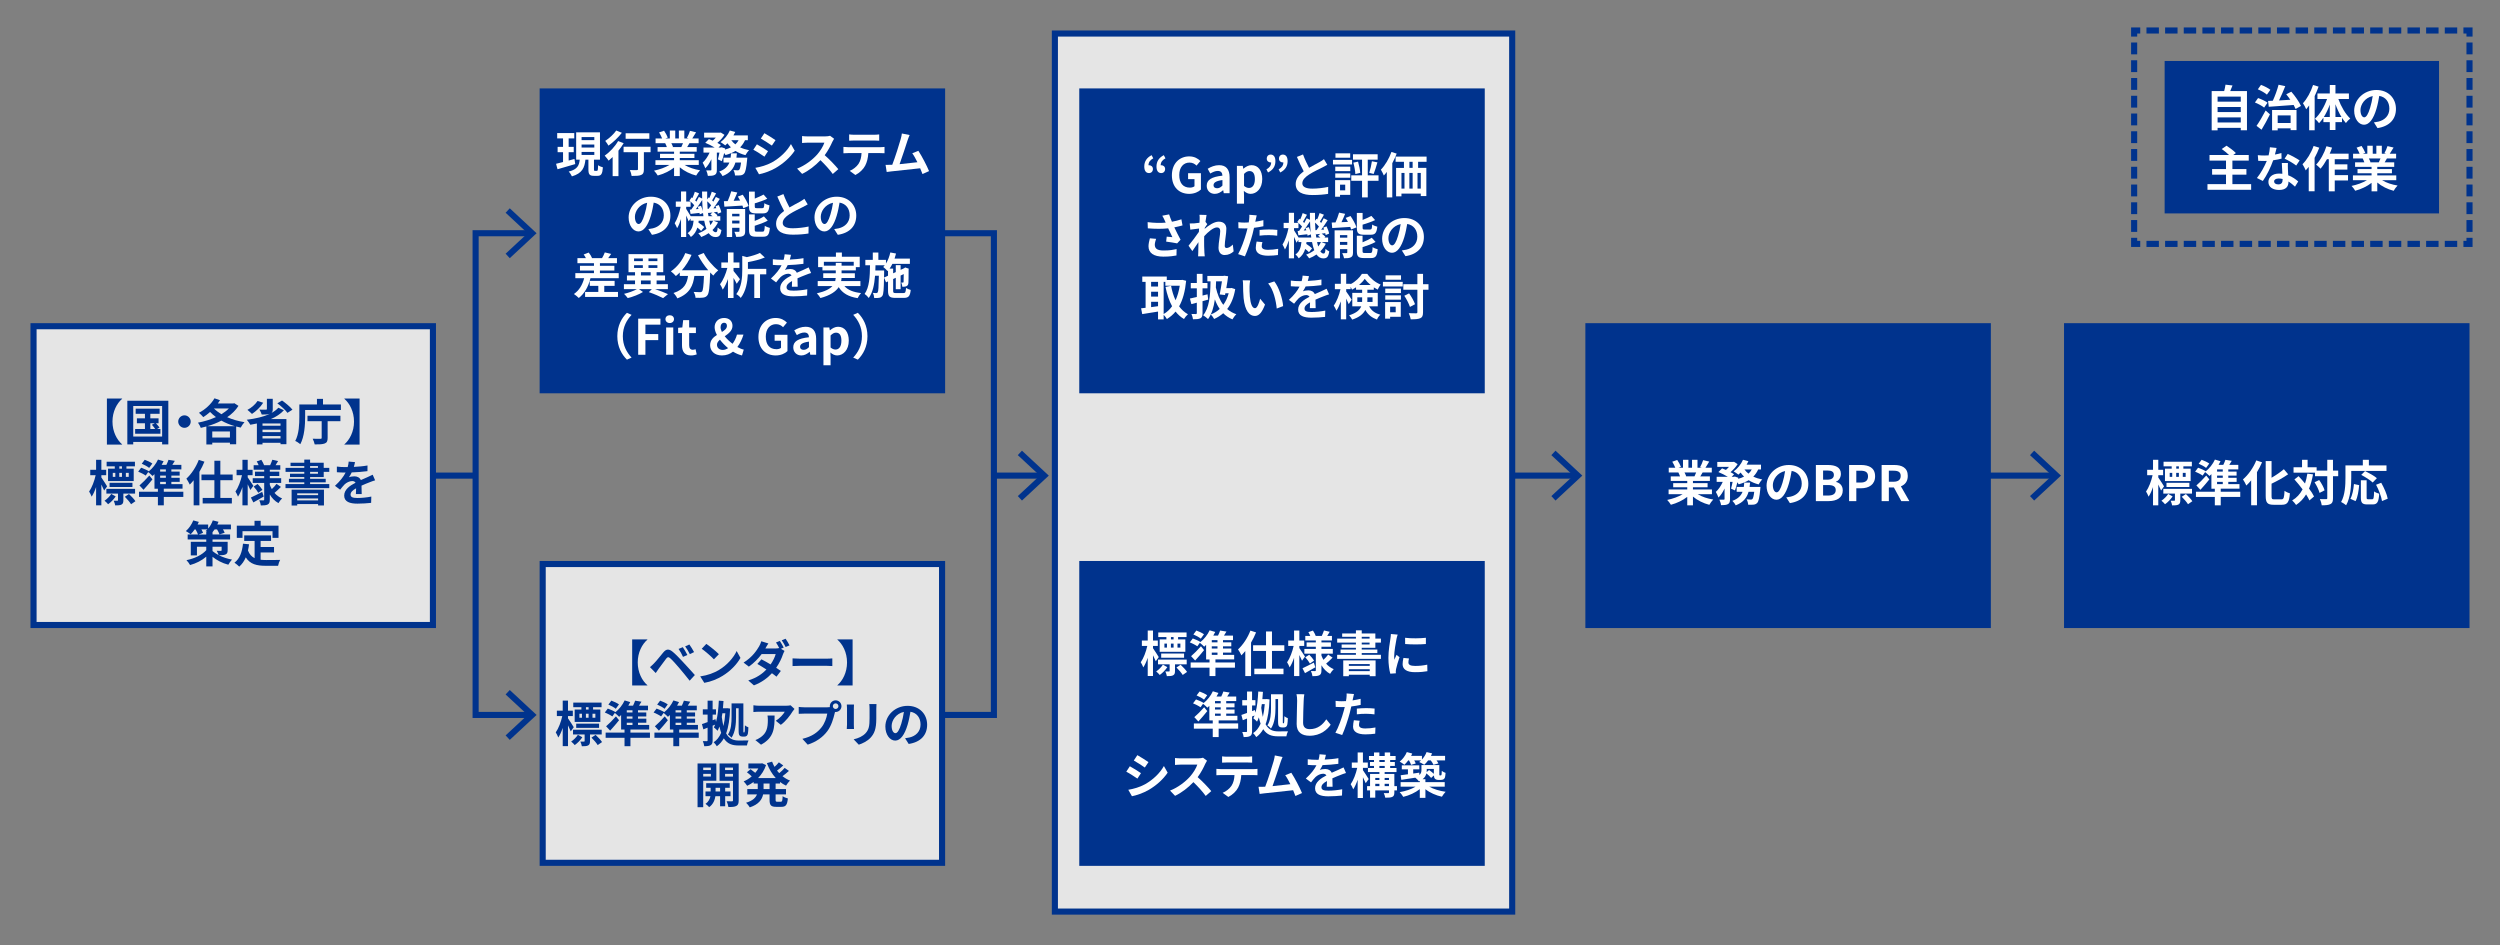 <?xml version="1.0" encoding="UTF-8"?>
<svg id="_レイヤー_1" data-name="レイヤー 1" xmlns="http://www.w3.org/2000/svg" viewBox="0 0 820 310">
  <rect x="0" y="0" width="820" height="310" fill="#808080" stroke="none"/>
  <g>
    <rect x="95.5" y="155" width="60.5" height="2" style="fill: #00338d; stroke-width: 0px;"/>
    <g>
      <polygon points="173.831 235.5 155 235.5 155 75.5 173.831 75.5 173.831 77.5 157 77.5 157 233.5 173.831 233.5 173.831 235.5" style="fill: #00338d; stroke-width: 0px;"/>
      <polygon points="167.204 226.32 165.84 227.785 173.063 234.498 165.84 241.213 167.204 242.678 176 234.498 167.204 226.32" style="fill: #00338d; stroke-width: 0px;"/>
      <polygon points="167.204 84.68 165.84 83.215 173.063 76.502 165.84 69.787 167.204 68.322 176 76.502 167.204 84.68" style="fill: #00338d; stroke-width: 0px;"/>
    </g>
  </g>
  <g>
    <g>
      <rect x="326.5" y="155" width="15.331" height="2" style="fill: #00338d; stroke-width: 0px;"/>
      <polygon points="335.204 164.18 333.84 162.715 341.063 156.002 333.84 149.287 335.204 147.822 344 156.002 335.204 164.18" style="fill: #00338d; stroke-width: 0px;"/>
    </g>
    <polygon points="327 235.5 306 235.5 306 233.5 325 233.5 325 77.5 306 77.5 306 75.5 327 75.5 327 235.5" style="fill: #00338d; stroke-width: 0px;"/>
  </g>
  <g>
    <rect x="476" y="155" width="40.831" height="2" style="fill: #00338d; stroke-width: 0px;"/>
    <polygon points="510.204 164.18 508.84 162.715 516.063 156.002 508.84 149.287 510.204 147.822 519 156.002 510.204 164.18" style="fill: #00338d; stroke-width: 0px;"/>
  </g>
  <g>
    <rect x="633" y="155" width="40.831" height="2" style="fill: #00338d; stroke-width: 0px;"/>
    <polygon points="667.204 164.18 665.84 162.715 673.063 156.002 665.84 149.287 667.204 147.822 676 156.002 667.204 164.18" style="fill: #00338d; stroke-width: 0px;"/>
  </g>
  <g>
    <rect x="521" y="107" width="131" height="98" style="fill: #00338d; stroke-width: 0px;"/>
    <path d="M651,108v96h-129v-96h129M653,106h-133v100h133v-100h0Z" style="fill: #00338d; stroke-width: 0px;"/>
  </g>
  <g>
    <rect x="678" y="107" width="131" height="98" style="fill: #00338d; stroke-width: 0px;"/>
    <path d="M808,108v96h-129v-96h129M810,106h-133v100h133v-100h0Z" style="fill: #00338d; stroke-width: 0px;"/>
  </g>
  <g>
    <rect x="711" y="21" width="88" height="48" style="fill: #00338d; stroke-width: 0px;"/>
    <path d="M798,22v46h-86V22h86M800,20h-90v50h90V20h0Z" style="fill: #00338d; stroke-width: 0px;"/>
  </g>
  <g>
    <polygon points="701 12 699 12 699 9 702 9 702 11 701 11 701 12" style="fill: #00338d; stroke-width: 0px;"/>
    <path d="M805.962,11h-4.077v-2h4.077v2ZM799.847,11h-4.077v-2h4.077v2ZM793.73,11h-4.076v-2h4.076v2ZM787.615,11h-4.077v-2h4.077v2ZM781.5,11h-4.077v-2h4.077v2ZM775.385,11h-4.077v-2h4.077v2ZM769.27,11h-4.077v-2h4.077v2ZM763.154,11h-4.077v-2h4.077v2ZM757.039,11h-4.077v-2h4.077v2ZM750.923,11h-4.077v-2h4.077v2ZM744.808,11h-4.077v-2h4.077v2ZM738.692,11h-4.077v-2h4.077v2ZM732.577,11h-4.077v-2h4.077v2ZM726.461,11h-4.077v-2h4.077v2ZM720.346,11h-4.077v-2h4.077v2ZM714.231,11h-4.077v-2h4.077v2ZM708.116,11h-4.077v-2h4.077v2Z" style="fill: #00338d; stroke-width: 0px;"/>
    <polygon points="811 12 809 12 809 11 808 11 808 9 811 9 811 12" style="fill: #00338d; stroke-width: 0px;"/>
    <path d="M811,76.059h-2v-3.882h2v3.882ZM811,70.235h-2v-3.882h2v3.882ZM811,64.412h-2v-3.882h2v3.882ZM811,58.588h-2v-3.882h2v3.882ZM811,52.765h-2v-3.882h2v3.882ZM811,46.941h-2v-3.882h2v3.882ZM811,41.117h-2v-3.882h2v3.882ZM811,35.294h-2v-3.882h2v3.882ZM811,29.47h-2v-3.882h2v3.882ZM811,23.647h-2v-3.882h2v3.882ZM811,17.823h-2v-3.882h2v3.882Z" style="fill: #00338d; stroke-width: 0px;"/>
    <polygon points="811 81 808 81 808 79 809 79 809 78 811 78 811 81" style="fill: #00338d; stroke-width: 0px;"/>
    <path d="M805.962,81h-4.077v-2h4.077v2ZM799.847,81h-4.077v-2h4.077v2ZM793.731,81h-4.077v-2h4.077v2ZM787.616,81h-4.077v-2h4.077v2ZM781.5,81h-4.076v-2h4.076v2ZM775.385,81h-4.077v-2h4.077v2ZM769.27,81h-4.077v-2h4.077v2ZM763.154,81h-4.077v-2h4.077v2ZM757.039,81h-4.077v-2h4.077v2ZM750.923,81h-4.077v-2h4.077v2ZM744.808,81h-4.077v-2h4.077v2ZM738.693,81h-4.077v-2h4.077v2ZM732.577,81h-4.077v-2h4.077v2ZM726.462,81h-4.077v-2h4.077v2ZM720.347,81h-4.077v-2h4.077v2ZM714.231,81h-4.077v-2h4.077v2ZM708.116,81h-4.077v-2h4.077v2Z" style="fill: #00338d; stroke-width: 0px;"/>
    <polygon points="702 81 699 81 699 78 701 78 701 79 702 79 702 81" style="fill: #00338d; stroke-width: 0px;"/>
    <path d="M701,76.059h-2v-3.882h2v3.882ZM701,70.235h-2v-3.882h2v3.882ZM701,64.412h-2v-3.882h2v3.882ZM701,58.588h-2v-3.882h2v3.882ZM701,52.765h-2v-3.882h2v3.882ZM701,46.941h-2v-3.882h2v3.882ZM701,41.117h-2v-3.882h2v3.882ZM701,35.294h-2v-3.882h2v3.882ZM701,29.47h-2v-3.882h2v3.882ZM701,23.647h-2v-3.882h2v3.882ZM701,17.823h-2v-3.882h2v3.882Z" style="fill: #00338d; stroke-width: 0px;"/>
  </g>
  <g>
    <rect x="346" y="11" width="150" height="288" style="fill: #e5e5e5; stroke-width: 0px;"/>
    <path d="M495,12v286h-148V12h148M497,10h-152v290h152V10h0Z" style="fill: #00338d; stroke-width: 0px;"/>
  </g>
  <g>
    <rect x="355" y="30" width="131" height="98" style="fill: #00338d; stroke-width: 0px;"/>
    <path d="M485,31v96h-129V31h129M487,29h-133v100h133V29h0Z" style="fill: #00338d; stroke-width: 0px;"/>
  </g>
  <g>
    <rect x="355" y="185" width="131" height="98" style="fill: #00338d; stroke-width: 0px;"/>
    <path d="M485,186v96h-129v-96h129M487,184h-133v100h133v-100h0Z" style="fill: #00338d; stroke-width: 0px;"/>
  </g>
  <g>
    <rect x="178" y="30" width="131" height="98" style="fill: #00338d; stroke-width: 0px;"/>
    <path d="M308,31v96h-129V31h129M310,29h-133v100h133V29h0Z" style="fill: #00338d; stroke-width: 0px;"/>
  </g>
  <g>
    <rect x="178" y="185" width="131" height="98" style="fill: #e5e5e5; stroke-width: 0px;"/>
    <path d="M308,186v96h-129v-96h129M310,184h-133v100h133v-100h0Z" style="fill: #00338d; stroke-width: 0px;"/>
  </g>
  <g>
    <rect x="11" y="107" width="131" height="98" style="fill: #e5e5e5; stroke-width: 0px;"/>
    <path d="M141,108v96H12v-96h129M143,106H10v100h133v-100h0Z" style="fill: #00338d; stroke-width: 0px;"/>
  </g>
  <g>
    <path d="M40.059,130.725v.08c-1.745,1.505-3.169,4.194-3.169,7.475s1.424,5.971,3.169,7.475v.08h-4.994v-15.11h4.994Z" style="fill: #00338d; stroke-width: 0px;"/>
    <path d="M55.21,131.43v14.326h-2.033v-.8h-9.476v.8h-1.937v-14.326h13.445ZM53.178,143.194v-10.02h-9.476v10.02h9.476ZM52.617,140.713v1.553h-8.291v-1.553h3.217v-1.889h-2.641v-1.601h2.641v-1.505h-3.042v-1.665h7.859v1.665h-3.057v1.505h2.705v1.601h-.88c.432.448.944,1.04,1.2,1.424l-.832.464h1.12ZM49.304,140.713h1.601c-.272-.432-.72-.977-1.088-1.393l.976-.496h-1.488v1.889Z" style="fill: #00338d; stroke-width: 0px;"/>
    <path d="M60.504,136.231c1.12,0,2.049.928,2.049,2.049s-.929,2.049-2.049,2.049c-1.121,0-2.049-.928-2.049-2.049s.928-2.049,2.049-2.049Z" style="fill: #00338d; stroke-width: 0px;"/>
    <path d="M78.218,133.126c-.913,1.457-2.193,2.689-3.698,3.713,1.697.752,3.633,1.312,5.667,1.633-.417.432-.96,1.248-1.233,1.776-.512-.096-.992-.224-1.488-.352v5.826h-2.049v-.528h-5.794v.592h-1.937v-5.907c-.608.176-1.216.336-1.825.464-.192-.512-.592-1.281-.928-1.713,1.985-.368,4.05-.992,5.891-1.825-.688-.512-1.329-1.072-1.921-1.681-.72.656-1.489,1.217-2.241,1.697-.304-.384-1.008-1.104-1.408-1.424,2.033-1.057,3.985-2.817,5.09-4.754l1.809.625c-.224.352-.448.72-.704,1.072h5.074l.32-.096,1.377.88ZM77.034,139.785c-1.585-.464-3.073-1.057-4.418-1.825-1.424.769-2.993,1.361-4.578,1.825h8.996ZM75.417,143.515v-2.001h-5.794v2.001h5.794ZM70.167,133.975c.672.688,1.521,1.312,2.449,1.889.944-.576,1.777-1.185,2.449-1.889h-4.898Z" style="fill: #00338d; stroke-width: 0px;"/>
    <path d="M93.129,134.551c-1.088,1.216-2.593,2.177-4.306,2.913h5.122v8.228h-1.937v-.464h-5.907v.544h-1.84v-6.867c-.721.16-1.425.304-2.145.416-.24-.432-.816-1.249-1.168-1.649,2.801-.336,5.538-.96,7.651-1.984l-.048.016c-.688.256-1.553.272-2.705.272-.128-.497-.48-1.201-.769-1.633.833.048,1.841.048,2.113.032.272,0,.352-.048.352-.256v-3.313h1.92v3.377c0,.656-.112,1.041-.464,1.296.928-.496,1.712-1.072,2.305-1.745l1.825.816ZM86.327,132.102c-.896,1.44-2.369,2.817-3.681,3.665-.353-.336-1.073-1.008-1.489-1.328,1.296-.672,2.593-1.793,3.33-2.929l1.84.592ZM92.009,138.889h-5.907v.752h5.907v-.752ZM86.103,141.738h5.907v-.816h-5.907v.816ZM92.009,143.818v-.784h-5.907v.784h5.907ZM92.505,131.366c1.216.848,2.705,2.097,3.425,3.009l-1.648,1.04c-.625-.896-2.081-2.209-3.313-3.121l1.537-.928Z" style="fill: #00338d; stroke-width: 0px;"/>
    <path d="M111.819,132.662v1.825h-11.733v2.257c0,2.545-.224,6.467-1.584,8.948-.368-.32-1.201-.88-1.665-1.057,1.249-2.289,1.345-5.602,1.345-7.891v-4.082h5.778v-1.841h1.985v1.841h5.875ZM100.854,136.359h10.804v1.793h-4.194v5.49c0,1.041-.24,1.553-.977,1.825-.736.288-1.809.304-3.265.304-.096-.544-.4-1.361-.672-1.873,1.024.048,2.225.032,2.545.032.304,0,.416-.08.416-.336v-5.442h-4.658v-1.793Z" style="fill: #00338d; stroke-width: 0px;"/>
    <path d="M117.943,145.835h-4.994v-.08c1.745-1.504,3.169-4.194,3.169-7.475s-1.425-5.97-3.169-7.475v-.08h4.994v15.11Z" style="fill: #00338d; stroke-width: 0px;"/>
    <path d="M34.158,160.889c-.208-.496-.56-1.248-.912-1.969v6.819h-1.729v-5.986c-.416,1.232-.912,2.353-1.457,3.153-.176-.528-.56-1.249-.832-1.681.896-1.249,1.745-3.474,2.145-5.362h-1.776v-1.761h1.92v-3.297h1.729v3.297h1.584v1.761h-1.584v.752c.448.624,1.632,2.465,1.889,2.913l-.977,1.36ZM37.952,162.826c-.656.977-1.617,1.953-2.497,2.561-.272-.352-.784-.848-1.168-1.152.833-.544,1.713-1.441,2.209-2.225l1.457.816ZM40.465,161.898v2.177c0,.752-.128,1.168-.64,1.44-.497.24-1.137.256-2.033.256-.064-.48-.289-1.088-.497-1.537.512.032,1.024.032,1.168.016.192-.016.24-.048.24-.192v-2.161h-3.81v-1.537h9.412v1.537h-3.841ZM37.647,152.966h-2.673v-1.521h9.284v1.521h-2.785v.752h2.385v4.066h-8.419v-4.066h2.208v-.752ZM35.935,159.737v-1.376h7.507v1.376h-7.507ZM36.991,156.408h.833v-1.312h-.833v1.312ZM39.12,155.095v1.312h.88v-1.312h-.88ZM40,152.966h-.864v.752h.864v-.752ZM42.306,162.042c.752.704,1.681,1.665,2.113,2.353l-1.425.992c-.4-.656-1.296-1.713-2.049-2.449l1.361-.896ZM42.226,155.095h-.944v1.312h.944v-1.312Z" style="fill: #00338d; stroke-width: 0px;"/>
    <path d="M60.13,163.002h-6.403v2.753h-1.937v-2.753h-6.194v-1.713h6.194v-.992h-1.121v-4.77c-.208.208-.432.416-.64.592-.32-.336-.993-.96-1.425-1.281l-.816,1.152c-.528-.4-1.633-.96-2.465-1.296l.977-1.28c.8.288,1.937.768,2.497,1.152l-.064.096c1.249-.977,2.417-2.433,3.089-3.922l1.841.544c-.192.4-.4.8-.64,1.185h1.553c.272-.561.528-1.153.688-1.649l2.081.336c-.272.464-.544.913-.816,1.313h2.961v1.488h-3.282v.736h2.721v1.312h-2.721v.72h2.737v1.329h-2.737v.736h3.666v1.505h-6.146v.992h6.403v1.713ZM49.998,157.24c-.912,1.137-1.92,2.321-2.929,3.41l-1.328-1.425c.88-.736,2.145-2.017,3.233-3.249l1.024,1.264ZM48.926,153.479c-.512-.448-1.617-1.041-2.433-1.376l.977-1.297c.833.288,1.921.816,2.497,1.232l-1.041,1.441ZM54.4,153.958h-1.873v.736h1.873v-.736ZM54.4,156.007h-1.873v.72h1.873v-.72ZM52.527,158.792h1.873v-.736h-1.873v.736Z" style="fill: #00338d; stroke-width: 0px;"/>
    <path d="M67.055,151.43c-.448,1.12-1.008,2.241-1.649,3.345v10.964h-1.889v-8.211c-.416.528-.848.993-1.28,1.425-.192-.464-.752-1.489-1.104-1.953,1.617-1.473,3.169-3.794,4.065-6.163l1.857.592ZM72.273,157.496v5.826h3.777v1.825h-9.572v-1.825h3.841v-5.826h-4.242v-1.857h4.242v-4.514h1.953v4.514h4.049v1.857h-4.049Z" style="fill: #00338d; stroke-width: 0px;"/>
    <path d="M82.126,160.713c-.192-.464-.528-1.185-.88-1.873v6.899h-1.729v-5.986c-.416,1.232-.912,2.353-1.457,3.153-.176-.528-.56-1.249-.832-1.681.896-1.249,1.745-3.474,2.145-5.362h-1.776v-1.761h1.92v-3.297h1.729v3.297h1.601v1.761h-1.601v.705c.432.592,1.584,2.353,1.856,2.785l-.976,1.361ZM86.496,162.874c-1.121.656-2.369,1.361-3.394,1.921l-.816-1.601c.944-.432,2.353-1.152,3.714-1.857l.496,1.537ZM92.146,159.705c-.672.688-1.489,1.457-2.113,1.969.672.784,1.521,1.408,2.497,1.809-.4.352-.928,1.057-1.2,1.537-1.168-.64-2.113-1.617-2.833-2.817v1.665c0,.864-.16,1.312-.672,1.601-.528.272-1.281.32-2.273.32-.064-.497-.272-1.233-.512-1.697.544.032,1.168.032,1.36.032.192,0,.256-.08.256-.272v-5.458h-3.762v-1.553h3.762v-.705h-3.025v-1.424h3.025v-.64h-3.458v-1.489h1.633c-.16-.416-.4-.864-.625-1.249l1.505-.512c.368.544.752,1.281.912,1.761h1.985c.24-.544.56-1.28.72-1.793l1.889.433c-.288.48-.576.96-.832,1.36h1.553v1.489h-3.441v.64h3.105v1.424h-3.105v.705h3.729v1.553h-3.729v.624c.176.496.4.96.656,1.409.56-.528,1.184-1.201,1.552-1.729l1.441,1.009ZM84.495,158.745c.592.576,1.265,1.393,1.585,1.937l-1.361.96c-.288-.56-.944-1.424-1.521-2.049l1.296-.848Z" style="fill: #00338d; stroke-width: 0px;"/>
    <path d="M101.712,156.488v.56h5.122v1.152h-5.122v.576h6.291v1.329h-14.358v-1.329h6.163v-.576h-5.042v-1.152h5.042v-.56h-4.69v-1.104h4.69v-.608h-6.146v-1.312h6.146v-.592h-4.514v-1.104h4.514v-1.008h1.905v1.008h4.466v1.697h1.825v1.312h-1.825v1.713h-4.466ZM95.646,160.601h10.612v5.187h-1.92v-.464h-6.851v.48h-1.84v-5.202ZM97.486,161.818v.576h6.851v-.576h-6.851ZM104.337,164.123v-.624h-6.851v.624h6.851ZM101.712,153.462h2.577v-.592h-2.577v.592ZM101.712,155.383h2.577v-.608h-2.577v.608Z" style="fill: #00338d; stroke-width: 0px;"/>
    <path d="M116.735,162.058c.032-.464.048-1.2.064-1.889-1.168.641-1.809,1.265-1.809,2.049,0,.88.752,1.121,2.305,1.121,1.345,0,3.105-.176,4.498-.464l-.064,2.065c-1.057.128-2.994.256-4.482.256-2.481,0-4.354-.592-4.354-2.641,0-2.017,1.921-3.297,3.729-4.226-.256-.4-.672-.544-1.104-.544-.896,0-1.873.512-2.481,1.088-.48.48-.928,1.057-1.473,1.745l-1.696-1.265c1.665-1.537,2.785-2.945,3.489-4.354h-.192c-.641,0-1.809-.032-2.673-.112v-1.856c.8.128,1.985.176,2.785.176h.768c.192-.72.304-1.36.32-1.809l2.081.176c-.08.384-.192.928-.384,1.568,1.489-.08,3.089-.208,4.482-.464l-.016,1.856c-1.521.224-3.474.352-5.17.417-.256.56-.577,1.136-.913,1.601.416-.208,1.265-.32,1.793-.32.96,0,1.76.416,2.113,1.232.816-.384,1.488-.656,2.145-.944.608-.272,1.168-.544,1.745-.816l.801,1.841c-.512.128-1.345.448-1.889.672-.704.272-1.601.624-2.577,1.072.016.88.048,2.049.064,2.769h-1.905Z" style="fill: #00338d; stroke-width: 0px;"/>
    <path d="M74.666,180.457c0,.8-.16,1.185-.736,1.425-.544.224-1.264.24-2.128.24,1.216.624,2.705,1.136,4.29,1.424-.4.416-.944,1.185-1.201,1.681-2.049-.512-3.857-1.521-5.186-2.593v3.137h-2.049v-3.186c-1.457,1.265-3.313,2.209-5.314,2.753-.256-.48-.784-1.217-1.185-1.601,2.657-.528,5.138-1.729,6.499-3.282v-1.12h-3.057v2.833h-2.017v-4.45h5.074v-.769h-6.098v-1.632h3.393c-.16-.464-.48-1.121-.816-1.681h-.272c-.416.624-.88,1.168-1.329,1.601-.368-.304-1.136-.8-1.584-1.041,1.008-.848,1.937-2.193,2.449-3.505l1.809.496c-.112.272-.24.576-.384.864h3.458v1.312c.656-.752,1.184-1.712,1.521-2.673l1.873.464c-.112.289-.24.592-.384.896h4.45v1.585h-2.609c.24.4.448.8.561,1.104l-1.697.544c-.128-.432-.464-1.072-.816-1.648h-.768c-.224.336-.464.656-.705.928v.752h5.762v1.632h-5.762v.769h4.962v2.737ZM67.655,175.319v-.849h.272c-.176-.112-.336-.208-.48-.288.208-.16.4-.352.592-.544h-1.969c.224.416.432.816.544,1.12l-1.44.561h2.481ZM69.704,180.745c.528.464,1.201.913,2.001,1.329-.128-.464-.4-1.024-.625-1.424.528.048,1.185.032,1.361.032.192,0,.256-.048.256-.224v-1.12h-2.993v1.408Z" style="fill: #00338d; stroke-width: 0px;"/>
    <path d="M85.48,183.595c.576.064,1.185.096,1.825.096.865,0,3.505,0,4.578-.048-.272.464-.576,1.376-.672,1.937h-4.001c-2.961,0-5.154-.48-6.595-2.769-.528,1.232-1.232,2.257-2.145,3.042-.32-.336-1.121-1.009-1.568-1.297,1.729-1.28,2.513-3.489,2.801-6.227l1.985.192c-.096.72-.208,1.393-.352,2.033.48,1.281,1.232,2.049,2.177,2.513v-5.65h-3.409v-1.809h8.803v1.809h-3.425v2.001h4.402v1.792h-4.402v2.385ZM79.542,176.424h-1.873v-4.002h5.811v-1.601h2.017v1.601h5.858v4.002h-1.969v-2.193h-9.844v2.193Z" style="fill: #00338d; stroke-width: 0px;"/>
  </g>
  <g>
    <path d="M188.678,53.818c-2.017.592-4.162,1.216-5.81,1.697l-.48-1.793c.641-.144,1.425-.352,2.289-.576v-3.217h-1.777v-1.745h1.777v-2.785h-1.921v-1.761h5.603v1.761h-1.841v2.785h1.665v1.745h-1.665v2.737c.624-.176,1.28-.353,1.905-.528l.256,1.681ZM195.785,56.042c.288,0,.352-.256.384-1.856.368.288,1.104.592,1.584.704-.16,2.193-.576,2.785-1.761,2.785h-1.2c-1.473,0-1.793-.544-1.793-2.161v-3.138h-.976c-.288,2.609-1.024,4.466-4.434,5.475-.192-.464-.672-1.201-1.056-1.569,2.897-.72,3.409-2.033,3.617-3.906h-1.168v-8.963h7.812v8.963h-1.969v3.138c0,.464.032.528.304.528h.656ZM190.759,45.958h4.178v-.992h-4.178v.992ZM190.759,48.392h4.178v-.992h-4.178v.992ZM190.759,50.825h4.178v-.993h-4.178v.993Z" style="fill: #fff; stroke-width: 0px;"/>
    <path d="M204.566,46.967c-.48.816-1.072,1.649-1.713,2.449v8.355h-1.905v-6.259c-.448.432-.88.833-1.312,1.185-.272-.384-.912-1.249-1.296-1.648,1.633-1.121,3.377-2.978,4.402-4.786l1.825.704ZM203.974,43.558c-1.152,1.504-2.881,3.153-4.402,4.209-.24-.416-.72-1.184-1.056-1.552,1.328-.849,2.849-2.289,3.617-3.41l1.841.752ZM213.386,49.928h-2.193v5.618c0,1.024-.192,1.553-.896,1.841-.672.288-1.697.32-3.122.32-.08-.561-.32-1.393-.576-1.937.913.048,1.969.048,2.257.032.288,0,.4-.064.4-.304v-5.57h-4.722v-1.809h8.852v1.809ZM212.986,45.526h-7.779v-1.809h7.779v1.809Z" style="fill: #fff; stroke-width: 0px;"/>
    <path d="M224.552,54.106c1.36.832,3.217,1.457,5.074,1.745-.432.416-.992,1.216-1.28,1.729-1.969-.496-3.906-1.457-5.378-2.705v2.881h-1.873v-2.785c-1.489,1.168-3.458,2.097-5.362,2.593-.272-.464-.816-1.201-1.216-1.585,1.792-.368,3.681-1.041,5.058-1.873h-4.594v-1.569h6.115v-.704h-4.61v-1.376h4.61v-.72h-5.41v-1.489h3.041c-.128-.4-.336-.88-.544-1.249l.192-.032h-3.345v-1.552h2.145c-.224-.608-.64-1.377-.992-1.985l1.633-.561c.464.688.992,1.633,1.216,2.257l-.784.288h1.457v-2.609h1.777v2.609h1.184v-2.609h1.793v2.609h1.424l-.576-.176c.384-.656.784-1.617,1.008-2.321l2.001.48c-.448.736-.88,1.457-1.249,2.017h2.081v1.552h-3.009c-.256.464-.512.896-.752,1.281h3.137v1.489h-5.554v.72h4.802v1.376h-4.802v.704h6.227v1.569h-4.642ZM220.198,46.967c.224.417.432.88.544,1.233l-.272.048h2.993c.192-.384.384-.848.561-1.281h-3.826Z" style="fill: #fff; stroke-width: 0px;"/>
    <path d="M244.361,45.991c-.416.912-.944,1.681-1.601,2.337.88.416,1.873.736,2.945.944-.416.384-.944,1.136-1.201,1.617-1.216-.304-2.305-.784-3.265-1.376-.944.576-2.049,1.008-3.265,1.344-.096-.176-.256-.416-.448-.672-.224.993-.496,1.953-.784,2.673l-1.281-.592c.176-.592.368-1.393.512-2.209h-.848v5.634c0,.864-.128,1.376-.688,1.665-.544.304-1.265.336-2.257.336-.048-.528-.304-1.296-.544-1.809.592.016,1.232.016,1.441.016.192-.016.256-.048.256-.24v-3.426c-.56,1.185-1.232,2.257-2,2.961-.16-.544-.577-1.329-.865-1.841.88-.784,1.713-2.033,2.273-3.297h-2v-1.665h3.666c-.896-.544-2.097-1.152-3.089-1.553l1.2-1.216c.384.144.833.32,1.265.512.352-.304.704-.656,1.008-1.008h-3.841v-1.601h5.17l.288-.064,1.217.769c-.544.896-1.441,1.873-2.337,2.641.464.24.865.48,1.169.704l-.785.816h.769l.256-.08,1.152.384-.064.368c.705-.192,1.377-.432,1.953-.736-.417-.4-.8-.849-1.137-1.329-.24.256-.48.48-.72.688-.368-.304-1.104-.816-1.553-1.073,1.249-.896,2.433-2.337,3.057-3.81l1.777.48c-.176.384-.368.752-.592,1.12h4.722v1.585h-.929ZM245.114,51.721s-.032.497-.064.721c-.256,2.769-.544,4.001-1.008,4.514-.352.368-.688.496-1.168.56-.4.048-1.057.064-1.793.032-.016-.528-.224-1.281-.512-1.761.576.064,1.121.08,1.376.08.224,0,.353-.032.512-.176.224-.208.433-.896.608-2.385h-1.856c-.544,1.905-1.681,3.458-4.21,4.45-.208-.448-.704-1.121-1.104-1.473,1.921-.704,2.849-1.729,3.345-2.977h-1.937v-1.585h2.337c.08-.464.128-.928.16-1.424h1.905c-.048.48-.096.96-.16,1.424h3.569ZM239.864,45.991c.352.496.8.96,1.329,1.36.432-.384.784-.848,1.056-1.36h-2.385Z" style="fill: #fff; stroke-width: 0px;"/>
    <path d="M251.91,49.592l-1.168,1.792c-.912-.624-2.561-1.713-3.649-2.273l1.168-1.777c1.072.576,2.833,1.681,3.649,2.257ZM253.207,53.257c2.721-1.521,4.946-3.713,6.227-6.002l1.233,2.177c-1.489,2.209-3.746,4.242-6.371,5.746-1.633.928-3.922,1.729-5.346,1.985l-1.201-2.113c1.793-.304,3.713-.848,5.458-1.793ZM254.375,45.975l-1.201,1.777c-.896-.625-2.561-1.713-3.618-2.305l1.168-1.761c1.057.592,2.817,1.713,3.65,2.289Z" style="fill: #fff; stroke-width: 0px;"/>
    <path d="M273.578,45.51c-.128.176-.417.672-.561.993-.544,1.249-1.44,2.961-2.513,4.402,1.584,1.376,3.521,3.425,4.466,4.578l-1.825,1.584c-1.04-1.44-2.529-3.073-4.033-4.53-1.697,1.793-3.826,3.458-6.019,4.498l-1.649-1.729c2.577-.976,5.058-2.913,6.563-4.594,1.056-1.2,2.033-2.785,2.385-3.921h-5.426c-.672,0-1.553.096-1.889.112v-2.273c.432.064,1.409.112,1.889.112h5.634c.705,0,1.345-.096,1.665-.208l1.312.976Z" style="fill: #fff; stroke-width: 0px;"/>
    <path d="M288.666,48.279c.336,0,1.024-.032,1.457-.096v2.081c-.4-.032-1.008-.048-1.457-.048h-3.857c-.096,1.648-.448,2.993-1.024,4.114-.561,1.104-1.793,2.353-3.217,3.073l-1.873-1.361c1.137-.432,2.257-1.36,2.897-2.289.656-.993.928-2.193.992-3.538h-4.402c-.464,0-1.088.032-1.537.064v-2.097c.48.048,1.041.096,1.537.096h10.484ZM280.23,46.086c-.56,0-1.232.032-1.712.064v-2.065c.512.08,1.168.112,1.697.112h6.435c.544,0,1.185-.032,1.729-.112v2.065c-.56-.032-1.168-.064-1.729-.064h-6.419Z" style="fill: #fff; stroke-width: 0px;"/>
    <path d="M302.57,57.083c-.208-.544-.464-1.2-.752-1.889-2.609.304-7.459.816-9.476,1.024-.4.048-.993.128-1.505.192l-.368-2.337c.544,0,1.233,0,1.761-.016l.432-.016c.929-2.369,2.305-6.755,2.77-8.419.224-.816.32-1.312.384-1.841l2.545.512c-.224.48-.448,1.072-.688,1.777-.512,1.568-1.809,5.634-2.609,7.779,1.953-.192,4.226-.448,5.842-.64-.561-1.152-1.152-2.225-1.681-2.929l2-.816c1.137,1.729,2.77,4.866,3.506,6.659l-2.161.96Z" style="fill: #fff; stroke-width: 0px;"/>
    <path d="M212.655,75.146c.608-.08,1.057-.16,1.473-.256,2.033-.48,3.602-1.937,3.602-4.242,0-2.193-1.185-3.826-3.313-4.194-.224,1.345-.496,2.817-.944,4.306-.944,3.201-2.321,5.154-4.05,5.154-1.745,0-3.233-1.937-3.233-4.61,0-3.649,3.186-6.787,7.299-6.787,3.921,0,6.402,2.737,6.402,6.194,0,3.33-2.049,5.698-6.05,6.307l-1.185-1.873ZM211.422,70.344c.368-1.168.656-2.529.848-3.841-2.625.544-4.018,2.849-4.018,4.594,0,1.601.64,2.385,1.232,2.385.656,0,1.297-.992,1.937-3.137Z" style="fill: #fff; stroke-width: 0px;"/>
    <path d="M235.505,72.954c-.464.928-1.072,1.761-1.809,2.481.32.48.672.736,1.073.736.4,0,.544-.304.624-1.569.352.368.864.688,1.232.864-.288,1.809-.736,2.289-1.985,2.289-.896,0-1.617-.464-2.193-1.281-.736.512-1.552.929-2.417,1.265-.208-.352-.672-.912-.992-1.216,1.008-.368,1.905-.849,2.673-1.441-.304-.768-.544-1.665-.736-2.689h-1.809c-.016.208-.048.417-.08.608.705.464,1.489,1.041,1.905,1.473l-1.024,1.265c-.272-.304-.736-.705-1.232-1.089-.368,1.217-.992,2.289-2.129,3.073-.208-.384-.688-.976-1.072-1.249,1.409-.944,1.809-2.465,1.969-4.082h-.993v-.72l-.64.944c-.16-.48-.48-1.216-.8-1.921v7.043h-1.697v-5.906c-.368,1.168-.8,2.241-1.28,3.009-.176-.496-.544-1.185-.8-1.617.832-1.265,1.584-3.489,1.953-5.394h-1.584v-1.729h1.712v-3.297h1.697v3.297h1.425c-.112-.112-.24-.208-.353-.304l.705-1.04.272.208c.304-.672.608-1.473.784-2.065l1.409.544c-.448.768-.912,1.648-1.296,2.289.144.144.288.288.4.417.32-.544.592-1.073.816-1.553l1.073.528c-.016-.752-.032-1.521-.032-2.305h1.681c-.016.896-.016,1.761,0,2.609l.464-.672.256.192c.304-.656.608-1.457.784-2.065l1.425.544c-.448.8-.912,1.665-1.312,2.289.144.144.288.289.416.417.304-.528.592-1.073.816-1.537l1.296.64c-.64,1.008-1.408,2.177-2.113,3.121l.96-.064c-.08-.224-.176-.448-.272-.656l1.072-.384c.368.752.736,1.745.833,2.369l-1.137.48c-.032-.176-.064-.4-.128-.625l-1.185.16c.464.304.96.704,1.217,1.008l-.304.272h1.216v1.473h-2.241l1.488.561ZM230.72,70.92c-.032-.336-.08-.688-.128-1.04l-1.088.432c-.016-.144-.032-.304-.064-.48-1.04.112-2.033.24-2.929.336l-.256-1.409.496-.032c.304-.416.64-.896.96-1.408-.304-.368-.752-.816-1.185-1.185v1.697h-1.457v.688c.336.496,1.104,1.729,1.489,2.401h4.162ZM229.919,67.495c.256.544.496,1.232.624,1.793-.112-1.168-.192-2.401-.224-3.682-.64.992-1.393,2.113-2.081,3.009l.864-.064c-.08-.256-.16-.496-.256-.72l1.072-.336ZM232.448,68.472c.256-.336.528-.736.8-1.152-.336-.417-.816-.896-1.28-1.297.016.864.064,1.681.128,2.481l.352-.032ZM233.729,70.92c-.24-.208-.512-.416-.769-.592l.72-.624c-.496.048-.96.112-1.408.16l-.096-.448c.048.528.112,1.024.192,1.504h1.361ZM232.625,72.393c.112.528.24,1.024.368,1.457.368-.448.688-.928.928-1.457h-1.296Z" style="fill: #fff; stroke-width: 0px;"/>
    <path d="M243.614,63.862c.785,1.152,1.633,2.673,1.937,3.713l-1.745.704c-.064-.256-.16-.544-.288-.848-2.113.144-4.29.272-5.922.368l-.16-1.809c.384,0,.8-.016,1.249-.032.448-1.008.896-2.241,1.168-3.217l1.985.4c-.368.928-.8,1.889-1.201,2.737l2.129-.096c-.24-.448-.496-.896-.752-1.312l1.601-.608ZM244.415,75.818c0,.833-.16,1.297-.688,1.569-.544.304-1.281.32-2.241.32-.096-.497-.368-1.233-.608-1.681.56.032,1.2.016,1.408,0,.192,0,.256-.048.256-.24v-1.072h-2.401v3.025h-1.761v-9.188h6.034v7.267ZM240.141,70.12v.833h2.401v-.833h-2.401ZM242.542,73.306v-.944h-2.401v.944h2.401ZM248,69.992c-1.873,0-2.321-.56-2.321-2.321v-4.818h1.889v2.289c1.073-.416,2.129-.912,2.881-1.329l1.216,1.377c-1.2.576-2.705,1.088-4.098,1.504v.944c0,.576.096.64.705.64h1.745c.512,0,.624-.24.688-1.632.384.288,1.168.592,1.681.704-.208,2.049-.704,2.641-2.177,2.641h-2.209ZM250.113,75.979c.544,0,.656-.304.736-1.921.4.289,1.169.577,1.665.705-.208,2.257-.688,2.881-2.225,2.881h-2.273c-1.873,0-2.337-.544-2.337-2.305v-5.026h1.873v2.161c1.136-.464,2.241-.992,3.009-1.504l1.265,1.393c-1.232.672-2.817,1.249-4.273,1.696v1.281c0,.56.112.64.736.64h1.825Z" style="fill: #fff; stroke-width: 0px;"/>
    <path d="M264.929,67.047c-.48.288-.993.561-1.569.849-.992.496-2.977,1.424-4.417,2.353-1.329.864-2.209,1.776-2.209,2.881,0,1.137,1.104,1.745,3.297,1.745,1.632,0,3.777-.256,5.186-.576l-.032,2.289c-1.344.224-3.025.384-5.09.384-3.153,0-5.538-.88-5.538-3.602,0-1.761,1.104-3.057,2.625-4.178-.736-1.36-1.505-3.041-2.225-4.722l2.001-.816c.608,1.648,1.344,3.169,1.985,4.386,1.296-.752,2.673-1.457,3.425-1.873.592-.352,1.056-.624,1.457-.96l1.104,1.841Z" style="fill: #fff; stroke-width: 0px;"/>
    <path d="M273.616,75.146c.608-.08,1.057-.16,1.473-.256,2.033-.48,3.602-1.937,3.602-4.242,0-2.193-1.185-3.826-3.313-4.194-.224,1.345-.496,2.817-.944,4.306-.944,3.201-2.321,5.154-4.05,5.154-1.745,0-3.233-1.937-3.233-4.61,0-3.649,3.186-6.787,7.299-6.787,3.921,0,6.402,2.737,6.402,6.194,0,3.33-2.049,5.698-6.05,6.307l-1.185-1.873ZM272.383,70.344c.368-1.168.656-2.529.848-3.841-2.625.544-4.018,2.849-4.018,4.594,0,1.601.64,2.385,1.232,2.385.656,0,1.297-.992,1.937-3.137Z" style="fill: #fff; stroke-width: 0px;"/>
    <path d="M202.938,89.592v1.665h-9.268c-.704,2.833-2,5.074-3.826,6.482-.336-.352-1.152-1.024-1.616-1.312,1.681-1.104,2.801-2.945,3.377-5.17h-2.897v-1.665h6.114v-.849h-4.594v-1.568h4.594v-.849h-5.426v-1.648h2.785c-.208-.4-.464-.849-.736-1.201l1.648-.64c.448.528.896,1.28,1.088,1.792l-.112.048h3.393c.336-.544.72-1.345.913-1.889l2.081.497c-.336.512-.672.992-.976,1.393h2.881v1.648h-5.586v.849h4.738v1.568h-4.738v.849h6.163ZM198.2,95.754h4.498v1.649h-10.789v-1.649h4.338v-2h-2.801v-1.633h8.147v1.633h-3.394v2Z" style="fill: #fff; stroke-width: 0px;"/>
    <path d="M214.888,94.842c1.537.528,3.169,1.152,4.209,1.632l-1.601,1.313c-1.072-.561-2.913-1.361-4.674-1.969l.977-.976h-4.21l1.312.928c-1.296.816-3.313,1.601-5.01,2.001-.272-.4-.816-1.024-1.201-1.393,1.44-.32,3.153-.944,4.21-1.537h-4.258v-1.633h3.649v-1.216h-2.657v-1.633h2.657v-1.072h-2.145v-5.938h11.397v5.938h-2.177v1.072h2.769v1.633h-2.769v1.216h3.698v1.633h-4.178ZM207.973,85.654h2.881v-.88h-2.881v.88ZM207.973,87.879h2.881v-.896h-2.881v.896ZM210.23,90.36h3.186v-1.072h-3.186v1.072ZM210.23,93.209h3.186v-1.216h-3.186v1.216ZM215.625,84.774h-2.929v.88h2.929v-.88ZM215.625,86.983h-2.929v.896h2.929v-.896Z" style="fill: #fff; stroke-width: 0px;"/>
    <path d="M230.824,82.981c1.008,2.033,3.009,4.354,4.754,5.698-.512.4-1.249,1.168-1.617,1.713-.336-.304-.672-.656-1.024-1.024v.112c-.176,4.834-.368,6.723-.928,7.395-.4.512-.833.672-1.457.752-.544.08-1.472.08-2.417.048-.032-.576-.288-1.376-.624-1.921.88.064,1.713.08,2.113.08.288,0,.464-.032.64-.224.32-.336.497-1.761.641-5.106h-3.153c-.4,3.073-1.441,5.811-5.586,7.363-.24-.544-.8-1.328-1.265-1.761,3.618-1.168,4.45-3.265,4.77-5.602h-2.705v-1.121c-.416.432-.848.816-1.28,1.153-.353-.432-1.168-1.201-1.633-1.537,2.001-1.345,3.762-3.554,4.722-5.987l2.049.592c-.784,1.841-1.905,3.602-3.169,5.042h8.644c-1.265-1.472-2.465-3.233-3.346-4.914l1.873-.752Z" style="fill: #fff; stroke-width: 0px;"/>
    <path d="M241.638,93.082c-.224-.496-.625-1.217-1.041-1.921v6.579h-1.825v-6.21c-.48,1.36-1.073,2.609-1.713,3.474-.176-.544-.592-1.297-.896-1.777,1.009-1.265,1.937-3.441,2.401-5.346h-1.969v-1.793h2.177v-3.281h1.825v3.281h1.937v1.793h-1.937v1.008c.544.625,1.825,2.273,2.113,2.689l-1.072,1.505ZM251.338,89.976h-2.049v7.763h-1.889v-7.763h-2.113c-.112,2.449-.608,5.57-2.321,7.747-.272-.4-1.008-1.024-1.472-1.232,1.792-2.353,1.969-5.57,1.969-7.939v-4.626l1.504.416c1.617-.368,3.201-.848,4.274-1.376l1.617,1.489c-1.601.688-3.65,1.185-5.539,1.521v2.209h6.019v1.792Z" style="fill: #fff; stroke-width: 0px;"/>
    <path d="M259.735,94.058c.032-.464.048-1.2.064-1.889-1.168.641-1.809,1.265-1.809,2.049,0,.88.752,1.121,2.305,1.121,1.345,0,3.105-.176,4.498-.464l-.064,2.065c-1.057.128-2.994.256-4.482.256-2.481,0-4.354-.592-4.354-2.641,0-2.017,1.921-3.297,3.729-4.226-.256-.4-.672-.544-1.104-.544-.896,0-1.873.512-2.481,1.088-.48.48-.928,1.057-1.473,1.745l-1.696-1.265c1.665-1.537,2.785-2.945,3.489-4.354h-.192c-.641,0-1.809-.032-2.673-.112v-1.856c.8.128,1.985.176,2.785.176h.768c.192-.72.304-1.36.32-1.809l2.081.176c-.08.384-.192.928-.384,1.568,1.489-.08,3.089-.208,4.482-.464l-.016,1.856c-1.521.224-3.474.352-5.17.417-.256.56-.577,1.136-.913,1.601.416-.208,1.265-.32,1.793-.32.96,0,1.76.416,2.113,1.232.816-.384,1.488-.656,2.145-.944.608-.272,1.168-.544,1.745-.816l.801,1.841c-.512.128-1.345.448-1.889.672-.704.272-1.601.624-2.577,1.072.016.88.048,2.049.064,2.769h-1.905Z" style="fill: #fff; stroke-width: 0px;"/>
    <path d="M276.967,93.834c1.137,1.28,2.929,2.017,5.458,2.289-.384.4-.88,1.153-1.121,1.665-3.042-.48-4.946-1.617-6.21-3.602-.944,1.424-2.721,2.689-5.986,3.569-.224-.416-.769-1.136-1.185-1.537,2.689-.608,4.226-1.44,5.106-2.385h-4.818v-1.649h5.746c.08-.336.128-.672.16-1.008h-4.098v-1.537h4.114v-.96h-4.37v-1.057h-1.425v-3.409h5.842v-1.393h1.953v1.393h5.858v3.409h-1.28v1.057h-4.674v.96h4.354v1.537h-4.37c-.016.336-.048.672-.128,1.008h6.322v1.649h-5.25ZM274.134,87.143v-.913h1.905v.913h3.985v-1.265h-9.796v1.265h3.906Z" style="fill: #fff; stroke-width: 0px;"/>
    <path d="M296.329,96.123c.625,0,.752-.272.849-1.681.384.272,1.072.544,1.537.656-.208,2.001-.688,2.609-2.241,2.609h-2.801c-1.889,0-2.401-.512-2.401-2.337v-3.073l-.656.304-.656-1.552c-.064,3.921-.176,5.458-.544,5.97-.288.416-.592.576-1.024.656-.4.096-1.009.08-1.649.08-.032-.528-.208-1.232-.464-1.697.496.064.944.064,1.152.064s.336-.048.464-.256c.208-.32.304-1.665.368-5.426h-1.248c-.224,2.881-.736,5.474-2.065,7.299-.304-.448-.896-1.024-1.361-1.329,1.585-2.193,1.729-5.714,1.777-9.412h-1.537v-1.761h2.449v-2.417h1.825v2.417h2.497v1.201c.657-1.041,1.137-2.321,1.425-3.634l1.873.352c-.128.561-.304,1.121-.48,1.665h5.026v1.729h-5.746c-.272.56-.576,1.088-.913,1.553h1.168v1.537l.865-.4v-2.289h1.584v1.552l1.152-.528.064-.048.288-.208,1.185.416-.064.256c-.016,2.273-.016,3.906-.064,4.386-.032.576-.256.928-.688,1.104-.384.16-.896.176-1.312.176-.048-.432-.176-1.04-.352-1.392.192.016.416.016.544.016.128,0,.208-.032.224-.24.032-.144.032-1.024.048-2.545l-1.024.48v4.466h-1.584v-3.729l-.865.4v3.858c0,.656.112.752.913.752h2.465ZM291.271,90.424v-1.665l-.144.16c-.304-.352-1.008-1.057-1.424-1.345.176-.176.352-.368.512-.576h-3.057c-.016.576-.032,1.152-.048,1.713h2.881v.72l-.032,1.601,1.312-.608Z" style="fill: #fff; stroke-width: 0px;"/>
    <path d="M202.481,110.28c0-3.425,1.425-5.986,3.153-7.683l1.521.672c-1.601,1.729-2.865,3.938-2.865,7.011s1.265,5.282,2.865,7.011l-1.521.672c-1.729-1.697-3.153-4.258-3.153-7.683Z" style="fill: #fff; stroke-width: 0px;"/>
    <path d="M209.325,104.518h7.299v1.969h-4.93v3.089h4.209v1.985h-4.209v4.802h-2.369v-11.845Z" style="fill: #fff; stroke-width: 0px;"/>
    <path d="M218.269,104.678c0-.769.592-1.281,1.409-1.281.8,0,1.392.512,1.392,1.281,0,.736-.592,1.28-1.392,1.28-.816,0-1.409-.544-1.409-1.28ZM218.493,107.399h2.337v8.963h-2.337v-8.963Z" style="fill: #fff; stroke-width: 0px;"/>
    <path d="M223.693,113.226v-3.97h-1.265v-1.745l1.377-.112.272-2.401h1.969v2.401h2.209v1.856h-2.209v3.97c0,1.024.416,1.504,1.216,1.504.288,0,.641-.096.88-.192l.384,1.713c-.48.16-1.104.336-1.889.336-2.129,0-2.945-1.345-2.945-3.361Z" style="fill: #fff; stroke-width: 0px;"/>
    <path d="M243.376,116.587c-.929-.208-1.953-.625-2.945-1.249-.977.768-2.177,1.249-3.634,1.249-2.481,0-3.874-1.521-3.874-3.361,0-1.649,1.041-2.609,2.225-3.361-.48-.896-.752-1.777-.752-2.561,0-1.649,1.201-3.009,3.105-3.009,1.681,0,2.753,1.024,2.753,2.577,0,1.568-1.28,2.545-2.545,3.425.704.88,1.617,1.745,2.561,2.465.624-.832,1.137-1.841,1.457-3.009h2.129c-.432,1.457-1.088,2.833-2.001,4.066.769.432,1.489.736,2.097.848l-.576,1.921ZM237.086,114.778c.576,0,1.168-.224,1.729-.592-1.008-.833-1.921-1.777-2.673-2.769-.576.496-.976,1.024-.976,1.665,0,1.008.784,1.697,1.921,1.697ZM236.782,108.888c.928-.56,1.648-1.136,1.648-2.001,0-.592-.272-1.024-.896-1.024-.688,0-1.184.561-1.184,1.441,0,.496.16,1.024.432,1.584Z" style="fill: #fff; stroke-width: 0px;"/>
    <path d="M248.764,110.488c0-3.905,2.529-6.194,5.683-6.194,1.712,0,2.897.736,3.665,1.521l-1.264,1.505c-.576-.561-1.249-.993-2.321-.993-1.969,0-3.345,1.537-3.345,4.082,0,2.577,1.185,4.13,3.505,4.13.576,0,1.153-.16,1.489-.448v-2.337h-2.097v-1.937h4.209v5.346c-.8.785-2.193,1.425-3.841,1.425-3.233,0-5.683-2.145-5.683-6.099Z" style="fill: #fff; stroke-width: 0px;"/>
    <path d="M260.188,113.93c0-1.921,1.553-2.929,5.154-3.313-.032-.88-.416-1.553-1.521-1.553-.832,0-1.632.368-2.465.848l-.849-1.553c1.057-.656,2.337-1.184,3.746-1.184,2.273,0,3.441,1.36,3.441,3.954v5.234h-1.921l-.176-.96h-.048c-.785.672-1.681,1.185-2.705,1.185-1.601,0-2.657-1.137-2.657-2.657ZM265.342,113.866v-1.809c-2.177.288-2.913.88-2.913,1.681,0,.704.496,1.008,1.185,1.008.672,0,1.168-.32,1.729-.88Z" style="fill: #fff; stroke-width: 0px;"/>
    <path d="M270.092,107.399h1.92l.16.928h.064c.752-.64,1.681-1.152,2.641-1.152,2.209,0,3.521,1.809,3.521,4.562,0,3.073-1.841,4.85-3.81,4.85-.784,0-1.537-.352-2.225-.977l.064,1.473v2.721h-2.337v-12.405ZM275.982,111.769c0-1.713-.544-2.657-1.777-2.657-.608,0-1.152.304-1.776.928v3.938c.576.496,1.152.672,1.632.672,1.089,0,1.921-.928,1.921-2.881Z" style="fill: #fff; stroke-width: 0px;"/>
    <path d="M284.525,110.28c0,3.425-1.424,5.986-3.153,7.683l-1.521-.672c1.601-1.729,2.865-3.938,2.865-7.011s-1.265-5.282-2.865-7.011l1.521-.672c1.729,1.697,3.153,4.258,3.153,7.683Z" style="fill: #fff; stroke-width: 0px;"/>
  </g>
  <g>
    <path d="M378.27,51.934c-1.024.561-1.553,1.232-1.569,2.273.064-.016.112-.016.176-.016.688,0,1.281.464,1.281,1.233,0,.832-.544,1.344-1.281,1.344-1.024,0-1.553-.8-1.553-2.161,0-1.649.8-2.881,2.401-3.714l.544,1.041ZM382.271,51.934c-1.024.561-1.553,1.232-1.568,2.273.064-.016.112-.016.176-.016.688,0,1.281.464,1.281,1.233,0,.832-.544,1.344-1.281,1.344-1.024,0-1.552-.8-1.552-2.161,0-1.649.8-2.881,2.401-3.714l.544,1.041Z" style="fill: #fff; stroke-width: 0px;"/>
    <path d="M384.38,57.488c0-3.905,2.529-6.194,5.683-6.194,1.712,0,2.897.736,3.665,1.521l-1.264,1.505c-.576-.561-1.249-.993-2.321-.993-1.969,0-3.345,1.537-3.345,4.082,0,2.577,1.185,4.13,3.505,4.13.576,0,1.153-.16,1.489-.448v-2.337h-2.097v-1.937h4.209v5.346c-.8.785-2.193,1.425-3.841,1.425-3.233,0-5.683-2.145-5.683-6.099Z" style="fill: #fff; stroke-width: 0px;"/>
    <path d="M395.804,60.93c0-1.921,1.553-2.929,5.154-3.313-.032-.88-.416-1.553-1.521-1.553-.832,0-1.632.368-2.465.848l-.849-1.553c1.057-.656,2.337-1.184,3.746-1.184,2.273,0,3.441,1.36,3.441,3.954v5.234h-1.921l-.176-.96h-.048c-.785.672-1.681,1.185-2.705,1.185-1.601,0-2.657-1.137-2.657-2.657ZM400.958,60.866v-1.809c-2.177.288-2.913.88-2.913,1.681,0,.704.496,1.008,1.185,1.008.672,0,1.168-.32,1.729-.88Z" style="fill: #fff; stroke-width: 0px;"/>
    <path d="M405.708,54.399h1.92l.16.928h.064c.752-.64,1.681-1.152,2.641-1.152,2.209,0,3.521,1.809,3.521,4.562,0,3.073-1.841,4.85-3.81,4.85-.784,0-1.537-.352-2.225-.977l.064,1.473v2.721h-2.337v-12.405ZM411.599,58.769c0-1.713-.544-2.657-1.777-2.657-.608,0-1.152.304-1.776.928v3.938c.576.496,1.152.672,1.632.672,1.089,0,1.921-.928,1.921-2.881Z" style="fill: #fff; stroke-width: 0px;"/>
    <path d="M415.388,55.552c1.024-.576,1.537-1.232,1.553-2.289-.048.016-.112.016-.16.016-.688,0-1.281-.464-1.281-1.232,0-.816.528-1.345,1.281-1.345,1.008,0,1.553.8,1.553,2.177,0,1.649-.8,2.881-2.417,3.698l-.528-1.024ZM419.39,55.552c1.024-.576,1.537-1.232,1.553-2.289-.048.016-.112.016-.16.016-.688,0-1.28-.464-1.28-1.232,0-.816.528-1.345,1.28-1.345,1.008,0,1.553.8,1.553,2.177,0,1.649-.8,2.881-2.417,3.698l-.528-1.024Z" style="fill: #fff; stroke-width: 0px;"/>
    <path d="M435.361,54.047c-.48.288-.993.561-1.569.849-.992.496-2.977,1.424-4.417,2.353-1.329.864-2.209,1.776-2.209,2.881,0,1.137,1.104,1.745,3.297,1.745,1.632,0,3.777-.256,5.186-.576l-.032,2.289c-1.344.224-3.025.384-5.09.384-3.153,0-5.538-.88-5.538-3.602,0-1.761,1.104-3.057,2.625-4.178-.736-1.36-1.505-3.041-2.225-4.722l2.001-.816c.608,1.648,1.344,3.169,1.985,4.386,1.296-.752,2.673-1.457,3.425-1.873.592-.352,1.056-.624,1.457-.96l1.104,1.841Z" style="fill: #fff; stroke-width: 0px;"/>
    <path d="M443.471,53.951h-6.258v-1.505h6.258v1.505ZM442.878,63.907h-3.345v.624h-1.617v-5.458h4.962v4.834ZM437.964,54.671h4.93v1.457h-4.93v-1.457ZM437.964,56.864h4.93v1.424h-4.93v-1.424ZM442.863,51.742h-4.834v-1.44h4.834v1.44ZM439.533,60.578v1.841h1.697v-1.841h-1.697ZM452.162,59.313h-3.537v5.426h-1.873v-5.426h-3.537v-1.809h3.537v-5.138h-2.977v-1.776h8.099v1.776h-3.249v5.138h3.537v1.809ZM445.439,53.022c.353,1.185.656,2.689.72,3.682l-1.601.384c-.048-1.008-.32-2.545-.656-3.746l1.537-.32ZM449.105,56.688c.352-1.024.72-2.641.88-3.793l1.809.352c-.4,1.345-.833,2.849-1.233,3.81l-1.457-.368Z" style="fill: #fff; stroke-width: 0px;"/>
    <path d="M458.11,50.381c-.4,1.057-.896,2.129-1.44,3.153v11.205h-1.793v-8.355c-.32.432-.64.833-.977,1.185-.176-.448-.672-1.457-.976-1.921,1.376-1.393,2.689-3.601,3.473-5.81l1.713.544ZM465.137,53.071v2h2.705v9.236h-1.825v-.816h-6.339v.913h-1.761v-9.332h2.577v-2h-2.737v-1.697h10.164v1.697h-2.785ZM459.679,61.858h.993v-5.138h-.993v5.138ZM462.272,56.72v5.138h1.072v-5.138h-1.072ZM463.344,53.071h-1.056v2h1.056v-2ZM466.018,56.72h-1.073v5.138h1.073v-5.138Z" style="fill: #fff; stroke-width: 0px;"/>
    <path d="M387.865,73.935c-.8.224-1.729.448-2.689.64.608,1.281,1.36,2.785,2.049,4.05l-1.121,1.2c-.864-.176-2.433-.432-3.602-.576l.176-1.632c.528.048,1.393.144,1.873.176-.384-.8-.928-1.905-1.393-2.897-1.937.208-4.162.208-6.674,0l-.064-2.033c2.273.289,4.242.32,5.923.16-.128-.256-.24-.512-.336-.752-.288-.641-.448-.96-.784-1.521l2.241-.432c.272.833.576,1.585.929,2.417,1.104-.208,2.097-.464,3.105-.8l.368,2.001ZM379.206,78.337c-.192.512-.432,1.424-.432,1.889,0,1.152.592,1.937,2.833,1.937,2.208,0,3.153-.224,4.322-.464l-.048,2.097c-.88.16-2.209.384-4.273.384-3.186,0-4.898-1.201-4.898-3.41,0-.704.192-1.696.448-2.609l2.049.176Z" style="fill: #fff; stroke-width: 0px;"/>
    <path d="M404.633,82.45c-.72.688-1.697,1.201-2.978,1.201-1.184,0-1.984-.88-1.984-2.401,0-1.729.56-4.05.56-5.49,0-.784-.4-1.168-1.057-1.168-1.184,0-2.913,1.457-4.193,2.881-.016.448-.032.88-.032,1.28,0,1.296,0,2.625.096,4.114.016.288.08.864.112,1.216h-2.177c.032-.336.048-.912.048-1.168.032-1.232.032-2.145.064-3.489-.688,1.008-1.457,2.177-2.001,2.929l-1.249-1.761c.896-1.088,2.497-3.201,3.394-4.53l.064-1.104c-.769.096-1.985.256-2.881.368l-.192-2.033c.448.016.816.016,1.376-.016.464-.032,1.152-.112,1.825-.208.032-.592.064-1.041.064-1.217,0-.448.016-.928-.064-1.408l2.321.064c-.096.448-.224,1.264-.352,2.257l.592.752c-.208.272-.544.784-.816,1.2,0,.112-.016.224-.032.336,1.248-1.089,3.073-2.353,4.61-2.353,1.696,0,2.497,1.008,2.497,2.337,0,1.648-.528,3.969-.528,5.618,0,.416.208.688.608.688.576,0,1.329-.4,2.033-1.121l.272,2.225Z" style="fill: #fff; stroke-width: 0px;"/>
    <path d="M414.392,74.207c-.944.208-2.017.384-3.073.512-.144.688-.304,1.393-.48,2.033-.576,2.225-1.649,5.475-2.513,7.331l-2.225-.736c.944-1.584,2.145-4.914,2.737-7.139.112-.417.224-.864.336-1.312-.368.016-.72.032-1.041.032-.769,0-1.361-.032-1.921-.064l-.048-1.985c.816.096,1.344.128,2.0.128.464,0,.929-.016,1.409-.048.064-.352.112-.656.144-.912.08-.592.096-1.233.064-1.601l2.417.192c-.112.432-.256,1.136-.336,1.489l-.128.608c.896-.144,1.792-.32,2.657-.528v2.001ZM414.072,79.409c-.128.448-.224.977-.224,1.329,0,.688.4,1.2,2.097,1.2,1.057,0,2.161-.112,3.297-.32l-.08,2.033c-.896.112-1.969.224-3.233.224-2.673,0-4.034-.928-4.034-2.529,0-.721.144-1.489.272-2.113l1.905.176ZM413.143,75.424c.88-.08,2.017-.16,3.042-.16.896,0,1.856.048,2.785.144l-.048,1.905c-.784-.096-1.761-.192-2.721-.192-1.104,0-2.065.048-3.058.176v-1.873Z" style="fill: #fff; stroke-width: 0px;"/>
    <path d="M434.874,79.954c-.464.928-1.072,1.761-1.809,2.481.32.48.672.736,1.073.736.4,0,.544-.304.624-1.569.352.368.864.688,1.232.864-.288,1.809-.736,2.289-1.985,2.289-.896,0-1.617-.464-2.193-1.281-.736.512-1.552.929-2.417,1.265-.208-.352-.672-.912-.992-1.216,1.008-.368,1.905-.849,2.673-1.441-.304-.768-.544-1.665-.736-2.689h-1.809c-.016.208-.048.417-.08.608.705.464,1.489,1.041,1.905,1.473l-1.024,1.265c-.272-.304-.736-.705-1.232-1.089-.368,1.217-.992,2.289-2.129,3.073-.208-.384-.688-.976-1.072-1.249,1.409-.944,1.809-2.465,1.969-4.082h-.993v-.72l-.64.944c-.16-.48-.48-1.216-.8-1.921v7.043h-1.697v-5.906c-.368,1.168-.8,2.241-1.28,3.009-.176-.496-.544-1.185-.8-1.617.832-1.265,1.584-3.489,1.953-5.394h-1.584v-1.729h1.712v-3.297h1.697v3.297h1.425c-.112-.112-.24-.208-.353-.304l.705-1.04.272.208c.304-.672.608-1.473.784-2.065l1.409.544c-.448.768-.912,1.648-1.296,2.289.144.144.288.288.4.417.32-.544.592-1.073.816-1.553l1.073.528c-.016-.752-.032-1.521-.032-2.305h1.681c-.016.896-.016,1.761,0,2.609l.464-.672.256.192c.304-.656.608-1.457.784-2.065l1.425.544c-.448.8-.912,1.665-1.312,2.289.144.144.288.289.416.417.304-.528.592-1.073.816-1.537l1.296.64c-.64,1.008-1.408,2.177-2.113,3.121l.96-.064c-.08-.224-.176-.448-.272-.656l1.072-.384c.368.752.736,1.745.833,2.369l-1.137.48c-.032-.176-.064-.4-.128-.625l-1.185.16c.464.304.96.704,1.217,1.008l-.304.272h1.216v1.473h-2.241l1.488.561ZM430.088,77.92c-.032-.336-.08-.688-.128-1.04l-1.088.432c-.016-.144-.032-.304-.064-.48-1.04.112-2.033.24-2.929.336l-.256-1.409.496-.032c.304-.416.64-.896.96-1.408-.304-.368-.752-.816-1.185-1.185v1.697h-1.457v.688c.336.496,1.104,1.729,1.489,2.401h4.162ZM429.288,74.495c.256.544.496,1.232.624,1.793-.112-1.168-.192-2.401-.224-3.682-.64.992-1.393,2.113-2.081,3.009l.864-.064c-.08-.256-.16-.496-.256-.72l1.072-.336ZM431.816,75.472c.256-.336.528-.736.8-1.152-.336-.417-.816-.896-1.28-1.297.016.864.064,1.681.128,2.481l.352-.032ZM433.097,77.92c-.24-.208-.512-.416-.769-.592l.72-.624c-.496.048-.96.112-1.408.16l-.096-.448c.048.528.112,1.024.192,1.504h1.361ZM431.993,79.393c.112.528.24,1.024.368,1.457.368-.448.688-.928.928-1.457h-1.296Z" style="fill: #fff; stroke-width: 0px;"/>
    <path d="M442.982,70.862c.785,1.152,1.633,2.673,1.937,3.713l-1.745.704c-.064-.256-.16-.544-.288-.848-2.113.144-4.29.272-5.922.368l-.16-1.809c.384,0,.8-.016,1.249-.032.448-1.008.896-2.241,1.168-3.217l1.985.4c-.368.928-.8,1.889-1.201,2.737l2.129-.096c-.24-.448-.496-.896-.752-1.312l1.601-.608ZM443.783,82.818c0,.833-.16,1.297-.688,1.569-.544.304-1.281.32-2.241.32-.096-.497-.368-1.233-.608-1.681.56.032,1.2.016,1.408,0,.192,0,.256-.048.256-.24v-1.072h-2.401v3.025h-1.761v-9.188h6.034v7.267ZM439.509,77.12v.833h2.401v-.833h-2.401ZM441.91,80.306v-.944h-2.401v.944h2.401ZM447.368,76.992c-1.873,0-2.321-.56-2.321-2.321v-4.818h1.889v2.289c1.073-.416,2.129-.912,2.881-1.329l1.216,1.377c-1.2.576-2.705,1.088-4.098,1.504v.944c0,.576.096.64.705.64h1.745c.512,0,.624-.24.688-1.632.384.288,1.168.592,1.681.704-.208,2.049-.704,2.641-2.177,2.641h-2.209ZM449.481,82.979c.544,0,.656-.304.736-1.921.4.289,1.169.577,1.665.705-.208,2.257-.688,2.881-2.225,2.881h-2.273c-1.873,0-2.337-.544-2.337-2.305v-5.026h1.873v2.161c1.136-.464,2.241-.992,3.009-1.504l1.265,1.393c-1.232.672-2.817,1.249-4.273,1.696v1.281c0,.56.112.64.736.64h1.825Z" style="fill: #fff; stroke-width: 0px;"/>
    <path d="M459.799,82.146c.608-.08,1.057-.16,1.473-.256,2.033-.48,3.602-1.937,3.602-4.242,0-2.193-1.185-3.826-3.313-4.194-.224,1.345-.496,2.817-.944,4.306-.944,3.201-2.321,5.154-4.05,5.154-1.745,0-3.233-1.937-3.233-4.61,0-3.649,3.186-6.787,7.299-6.787,3.921,0,6.402,2.737,6.402,6.194,0,3.33-2.049,5.698-6.05,6.307l-1.185-1.873ZM458.567,77.344c.368-1.168.656-2.529.848-3.841-2.625.544-4.018,2.849-4.018,4.594,0,1.601.64,2.385,1.232,2.385.656,0,1.297-.992,1.937-3.137Z" style="fill: #fff; stroke-width: 0px;"/>
    <path d="M389.058,92.094c-.336,3.489-1.104,6.243-2.305,8.387.784,1.073,1.745,1.969,2.897,2.593-.432.352-1.024,1.072-1.312,1.569-1.088-.657-1.985-1.473-2.753-2.449-.816.992-1.761,1.792-2.849,2.449-.24-.417-.672-1.009-1.057-1.393v1.504h-1.841v-2.561c-1.841.32-3.713.608-5.186.833l-.368-1.905c.432-.048.929-.096,1.473-.16v-8.5h-1.088v-1.761h8.035v1.136h4.786l.32-.048,1.249.304ZM377.565,92.462v1.521h2.273v-1.521h-2.273ZM377.565,97.296h2.273v-1.601h-2.273v1.601ZM377.565,100.738c.736-.096,1.505-.208,2.273-.304v-1.44h-2.273v1.745ZM381.679,102.995c1.057-.592,1.985-1.457,2.769-2.545-.976-1.777-1.665-3.922-2.161-6.339l1.825-.368c.32,1.713.8,3.33,1.473,4.738.624-1.376,1.104-2.978,1.376-4.77h-4.722v-1.249h-.56v10.532Z" style="fill: #fff; stroke-width: 0px;"/>
    <path d="M396.286,98.273c-.608.176-1.232.352-1.856.512v3.905c0,.944-.16,1.409-.688,1.697-.544.288-1.312.336-2.433.336-.048-.48-.304-1.249-.512-1.745.608.032,1.265.032,1.473.032.208-.016.288-.08.288-.304v-3.425l-1.792.464-.464-1.825c.64-.128,1.424-.304,2.257-.512v-2.833h-1.985v-1.761h1.985v-2.993h1.873v2.993h1.616v1.761h-1.616v2.369c.544-.128,1.088-.272,1.632-.417l.224,1.745ZM405.154,94.832c-.464,2.769-1.36,4.898-2.641,6.53.848.736,1.841,1.312,3.009,1.713-.432.384-.992,1.152-1.281,1.681-1.184-.496-2.193-1.185-3.025-2.017-.88.768-1.873,1.392-2.978,1.889-.256-.464-.72-1.121-1.104-1.489,1.088-.4,2.064-1.008,2.929-1.809-.641-.929-1.169-1.969-1.585-3.137-.368,2.609-1.024,4.786-2.241,6.466-.288-.32-1.168-.976-1.601-1.249,1.969-2.353,2.369-6.338,2.417-11.14h-1.041v-1.761h5.218l.304-.08,1.297.176c-.144,1.185-.368,2.561-.608,3.906h1.409l.32-.064,1.201.384ZM398.879,92.271c-.016.688-.048,1.36-.08,2.017.496,2.193,1.265,4.162,2.449,5.698.769-1.056,1.377-2.337,1.761-3.793h-1.088l-.112.576-1.745-.192c.256-1.329.544-2.961.736-4.306h-1.92Z" style="fill: #fff; stroke-width: 0px;"/>
    <path d="M409.854,93.887c-.016,1.024,0,2.225.096,3.362.224,2.289.704,3.841,1.697,3.841.752,0,1.376-1.857,1.681-3.105l1.601,1.921c-1.057,2.753-2.049,3.729-3.33,3.729-1.729,0-3.249-1.568-3.697-5.826-.144-1.457-.176-3.297-.176-4.274,0-.448-.016-1.12-.112-1.601l2.433.032c-.112.56-.192,1.488-.192,1.92ZM420.866,100.401l-2.097.801c-.24-2.545-1.088-6.275-2.817-8.228l2.017-.672c1.505,1.841,2.721,5.667,2.897,8.099Z" style="fill: #fff; stroke-width: 0px;"/>
    <path d="M429.631,101.058c.032-.464.048-1.2.064-1.889-1.168.641-1.809,1.265-1.809,2.049,0,.88.752,1.121,2.305,1.121,1.345,0,3.105-.176,4.498-.464l-.064,2.065c-1.057.128-2.994.256-4.482.256-2.481,0-4.354-.592-4.354-2.641,0-2.017,1.921-3.297,3.729-4.226-.256-.4-.672-.544-1.104-.544-.896,0-1.873.512-2.481,1.088-.48.48-.928,1.057-1.473,1.745l-1.696-1.265c1.665-1.537,2.785-2.945,3.489-4.354h-.192c-.641,0-1.809-.032-2.673-.112v-1.856c.8.128,1.985.176,2.785.176h.768c.192-.72.304-1.36.32-1.809l2.081.176c-.08.384-.192.928-.384,1.568,1.489-.08,3.089-.208,4.482-.464l-.016,1.856c-1.521.224-3.474.352-5.17.417-.256.56-.577,1.136-.913,1.601.416-.208,1.265-.32,1.793-.32.96,0,1.76.416,2.113,1.232.816-.384,1.488-.656,2.145-.944.608-.272,1.168-.544,1.745-.816l.801,1.841c-.512.128-1.345.448-1.889.672-.704.272-1.601.624-2.577,1.072.016.88.048,2.049.064,2.769h-1.905Z" style="fill: #fff; stroke-width: 0px;"/>
    <path d="M449.073,100.481c.928,1.665,2.129,2.273,3.666,2.753-.432.4-.88,1.024-1.088,1.584-1.585-.608-2.849-1.424-3.826-3.153-.672,1.281-1.953,2.417-4.306,3.169-.176-.384-.72-1.104-1.008-1.409,2.449-.768,3.521-1.809,3.969-2.945h-2.929v-4.417h3.233v-1.024h-2v-.816c-.433.304-.865.56-1.312.784-.112-.272-.272-.608-.464-.928v.768h-1.457v.769c.432.56,1.553,2.273,1.792,2.673l-.96,1.473c-.176-.464-.496-1.152-.832-1.825v6.803h-1.761v-5.89c-.416,1.2-.913,2.305-1.457,3.073-.176-.512-.576-1.249-.864-1.697.928-1.265,1.792-3.474,2.208-5.378h-1.841v-1.761h1.953v-3.281h1.761v3.281h1.457v.112c1.553-.784,2.945-2.145,3.713-3.377h1.729c1.104,1.537,2.737,2.881,4.402,3.505-.352.448-.72,1.152-.976,1.665-.417-.208-.849-.464-1.265-.736v.785h-2.113v1.024h3.409v4.417h-2.833ZM446.768,99.025c.016-.176.016-.368.016-.544v-.96h-1.584v1.504h1.568ZM449.569,93.471c-.768-.624-1.457-1.344-1.937-2.017-.448.672-1.104,1.376-1.857,2.017h3.793ZM448.497,97.521v1.008c0,.16,0,.336-.016.496h1.713v-1.504h-1.697Z" style="fill: #fff; stroke-width: 0px;"/>
    <path d="M453.597,92.446h6.499v1.505h-6.499v-1.505ZM459.455,103.907h-3.49v.624h-1.648v-5.458h5.138v4.834ZM454.365,94.671h5.138v1.457h-5.138v-1.457ZM454.365,96.864h5.138v1.424h-5.138v-1.424ZM459.535,91.742h-5.074v-1.44h5.074v1.44ZM455.965,100.578v1.841h1.825v-1.841h-1.825ZM468.546,95.04h-1.792v7.347c0,1.137-.208,1.665-.864,1.969-.672.32-1.729.384-3.169.384-.08-.56-.384-1.457-.656-2.017,1.041.048,2.065.048,2.401.048.32-.016.432-.096.432-.4v-7.331h-4.61v-1.825h4.61v-3.394h1.857v3.394h1.792v1.825ZM462.464,100.674c-.32-1.008-1.104-2.561-1.857-3.666l1.569-.784c.816,1.104,1.601,2.561,1.953,3.553l-1.665.896Z" style="fill: #fff; stroke-width: 0px;"/>
  </g>
  <g>
    <path d="M379.094,216.889c-.208-.496-.56-1.248-.912-1.969v6.819h-1.729v-5.986c-.416,1.232-.912,2.353-1.457,3.153-.176-.528-.56-1.249-.832-1.681.896-1.249,1.745-3.474,2.145-5.362h-1.776v-1.761h1.92v-3.297h1.729v3.297h1.584v1.761h-1.584v.752c.448.624,1.632,2.465,1.889,2.913l-.977,1.36ZM382.888,218.826c-.656.977-1.617,1.953-2.497,2.561-.272-.352-.784-.848-1.168-1.152.833-.544,1.713-1.441,2.209-2.225l1.457.816ZM385.401,217.898v2.177c0,.752-.128,1.168-.64,1.44-.497.24-1.137.256-2.033.256-.064-.48-.289-1.088-.497-1.537.512.032,1.024.032,1.168.016.192-.016.24-.048.24-.192v-2.161h-3.81v-1.537h9.412v1.537h-3.841ZM382.583,208.966h-2.673v-1.521h9.284v1.521h-2.785v.752h2.385v4.066h-8.419v-4.066h2.208v-.752ZM380.871,215.737v-1.376h7.507v1.376h-7.507ZM381.927,212.408h.833v-1.312h-.833v1.312ZM384.056,211.095v1.312h.88v-1.312h-.88ZM384.937,208.966h-.864v.752h.864v-.752ZM387.242,218.042c.752.704,1.681,1.665,2.113,2.353l-1.425.992c-.4-.656-1.296-1.713-2.049-2.449l1.361-.896ZM387.162,211.095h-.944v1.312h.944v-1.312Z" style="fill: #fff; stroke-width: 0px;"/>
    <path d="M405.066,219.002h-6.403v2.753h-1.937v-2.753h-6.194v-1.713h6.194v-.992h-1.121v-4.77c-.208.208-.432.416-.64.592-.32-.336-.993-.96-1.425-1.281l-.816,1.152c-.528-.4-1.633-.96-2.465-1.296l.977-1.28c.8.288,1.937.768,2.497,1.152l-.064.096c1.249-.977,2.417-2.433,3.089-3.922l1.841.544c-.192.4-.4.8-.64,1.185h1.553c.272-.561.528-1.153.688-1.649l2.081.336c-.272.464-.544.913-.816,1.313h2.961v1.488h-3.282v.736h2.721v1.312h-2.721v.72h2.737v1.329h-2.737v.736h3.666v1.505h-6.146v.992h6.403v1.713ZM394.934,213.24c-.912,1.137-1.92,2.321-2.929,3.41l-1.328-1.425c.88-.736,2.145-2.017,3.233-3.249l1.024,1.264ZM393.862,209.479c-.512-.448-1.617-1.041-2.433-1.376l.977-1.297c.833.288,1.921.816,2.497,1.232l-1.041,1.441ZM399.336,209.958h-1.873v.736h1.873v-.736ZM399.336,212.007h-1.873v.72h1.873v-.72ZM397.463,214.792h1.873v-.736h-1.873v.736Z" style="fill: #fff; stroke-width: 0px;"/>
    <path d="M411.991,207.43c-.448,1.12-1.008,2.241-1.649,3.345v10.964h-1.889v-8.211c-.416.528-.848.993-1.28,1.425-.192-.464-.752-1.489-1.104-1.953,1.617-1.473,3.169-3.794,4.065-6.163l1.857.592ZM417.209,213.496v5.826h3.777v1.825h-9.572v-1.825h3.841v-5.826h-4.242v-1.857h4.242v-4.514h1.953v4.514h4.049v1.857h-4.049Z" style="fill: #fff; stroke-width: 0px;"/>
    <path d="M427.062,216.713c-.192-.464-.528-1.185-.88-1.873v6.899h-1.729v-5.986c-.416,1.232-.912,2.353-1.457,3.153-.176-.528-.56-1.249-.832-1.681.896-1.249,1.745-3.474,2.145-5.362h-1.776v-1.761h1.92v-3.297h1.729v3.297h1.601v1.761h-1.601v.705c.432.592,1.584,2.353,1.856,2.785l-.976,1.361ZM431.432,218.874c-1.121.656-2.369,1.361-3.394,1.921l-.816-1.601c.944-.432,2.353-1.152,3.714-1.857l.496,1.537ZM437.083,215.705c-.672.688-1.489,1.457-2.113,1.969.672.784,1.521,1.408,2.497,1.809-.4.352-.928,1.057-1.2,1.537-1.168-.64-2.113-1.617-2.833-2.817v1.665c0,.864-.16,1.312-.672,1.601-.528.272-1.281.32-2.273.32-.064-.497-.272-1.233-.512-1.697.544.032,1.168.032,1.36.032.192,0,.256-.08.256-.272v-5.458h-3.762v-1.553h3.762v-.705h-3.025v-1.424h3.025v-.64h-3.458v-1.489h1.633c-.16-.416-.4-.864-.625-1.249l1.505-.512c.368.544.752,1.281.912,1.761h1.985c.24-.544.56-1.28.72-1.793l1.889.433c-.288.48-.576.96-.832,1.36h1.553v1.489h-3.441v.64h3.105v1.424h-3.105v.705h3.729v1.553h-3.729v.624c.176.496.4.96.656,1.409.56-.528,1.184-1.201,1.552-1.729l1.441,1.009ZM429.431,214.745c.592.576,1.265,1.393,1.585,1.937l-1.361.96c-.288-.56-.944-1.424-1.521-2.049l1.296-.848Z" style="fill: #fff; stroke-width: 0px;"/>
    <path d="M446.648,212.488v.56h5.122v1.152h-5.122v.576h6.291v1.329h-14.358v-1.329h6.163v-.576h-5.042v-1.152h5.042v-.56h-4.69v-1.104h4.69v-.608h-6.146v-1.312h6.146v-.592h-4.514v-1.104h4.514v-1.008h1.905v1.008h4.466v1.697h1.825v1.312h-1.825v1.713h-4.466ZM440.582,216.601h10.612v5.187h-1.92v-.464h-6.851v.48h-1.84v-5.202ZM442.422,217.818v.576h6.851v-.576h-6.851ZM449.273,220.123v-.624h-6.851v.624h6.851ZM446.648,209.462h2.577v-.592h-2.577v.592ZM446.648,211.383h2.577v-.608h-2.577v.608Z" style="fill: #fff; stroke-width: 0px;"/>
    <path d="M458.438,208.15c-.128.32-.32,1.121-.384,1.409-.224,1.056-.769,4.226-.769,5.81,0,.304.016.688.064,1.024.224-.56.48-1.088.705-1.601l.992.769c-.448,1.328-.977,3.041-1.137,3.889-.048.224-.096.577-.096.736.016.176.016.433.032.656l-1.825.128c-.32-1.104-.624-3.042-.624-5.186,0-2.385.48-5.058.656-6.275.064-.448.16-1.056.16-1.552l2.225.192ZM462.152,215.977c-.128.512-.192.896-.192,1.329,0,.704.608,1.12,2.209,1.12,1.424,0,2.593-.128,3.97-.416l.048,2.145c-1.024.192-2.305.32-4.098.32-2.737,0-4.034-.992-4.034-2.609,0-.656.112-1.329.272-2.065l1.825.176ZM467.69,209.19v2.049c-1.953.176-4.818.176-6.803,0l-.016-2.049c1.953.272,5.106.208,6.819,0Z" style="fill: #fff; stroke-width: 0px;"/>
    <path d="M406.122,239.002h-6.403v2.753h-1.937v-2.753h-6.194v-1.713h6.194v-.992h-1.121v-4.77c-.208.208-.432.416-.64.592-.32-.336-.993-.96-1.425-1.281l-.816,1.152c-.528-.4-1.633-.96-2.465-1.296l.977-1.28c.8.288,1.937.768,2.497,1.152l-.064.096c1.249-.977,2.417-2.433,3.089-3.922l1.841.544c-.192.4-.4.8-.64,1.185h1.553c.272-.561.528-1.153.688-1.649l2.081.336c-.272.464-.544.913-.816,1.313h2.961v1.488h-3.282v.736h2.721v1.312h-2.721v.72h2.737v1.329h-2.737v.736h3.666v1.505h-6.146v.992h6.403v1.713ZM395.99,233.24c-.912,1.137-1.92,2.321-2.929,3.41l-1.328-1.425c.88-.736,2.145-2.017,3.233-3.249l1.024,1.264ZM394.917,229.479c-.512-.448-1.617-1.041-2.433-1.376l.977-1.297c.833.288,1.921.816,2.497,1.232l-1.041,1.441ZM400.392,229.958h-1.873v.736h1.873v-.736ZM400.392,232.007h-1.873v.72h1.873v-.72ZM398.519,234.792h1.873v-.736h-1.873v.736Z" style="fill: #fff; stroke-width: 0px;"/>
    <path d="M416.408,229.415c-.128,3.425-.528,6.083-1.296,8.131,1.024,1.889,2.433,2.337,4.162,2.353.528,0,2.577,0,3.185-.032-.224.416-.464,1.2-.528,1.648h-2.77c-2.017,0-3.617-.48-4.818-2.337-.608,1.073-1.36,1.921-2.289,2.593-.24-.417-.688-1.008-1.04-1.312,1.04-.656,1.856-1.697,2.465-3.089-.208-.608-.4-1.281-.576-2.065-.176.512-.368.977-.592,1.393-.24-.288-.864-.848-1.216-1.104.144-.288.288-.592.416-.912l-.833.336v4.818c0,.833-.16,1.296-.624,1.569-.464.288-1.121.352-2.129.352-.048-.448-.24-1.185-.464-1.665.561.016,1.137.016,1.312.016.192,0,.256-.064.256-.272v-4.162l-1.393.56-.464-1.729c.528-.176,1.168-.4,1.857-.656v-2.449h-1.569v-1.745h1.569v-2.833h1.648v2.833h1.104v1.745h-1.104v1.84l.929-.352.192.88c.56-1.953.784-4.434.913-6.947l1.536.112c-.048.8-.112,1.601-.192,2.385h1.137l.272-.032.944.128ZM413.879,230.951c-.064.416-.128.816-.192,1.216.144,1.152.32,2.129.528,2.977.304-1.232.512-2.625.624-4.193h-.96ZM418.36,232.184c0,2.049-.208,4.946-1.488,6.787-.24-.304-.849-.864-1.168-1.041,1.088-1.617,1.184-3.954,1.184-5.746v-4.466h3.874v8.739c0,.384-.016.625.016.688.016.064.064.08.112.08h.112c.064,0,.112-.016.144-.08.032-.064.048-.192.08-.48.016-.304.048-.929.048-1.745.289.256.736.497,1.137.641-.016.752-.08,1.681-.16,2.049s-.208.608-.4.768c-.208.176-.497.224-.769.224h-.656c-.304,0-.656-.096-.896-.352-.224-.272-.32-.576-.32-1.825v-7.123h-.849v2.881Z" style="fill: #fff; stroke-width: 0px;"/>
    <path d="M427.814,227.718c-.112.672-.192,1.473-.208,2.113-.08,1.697-.192,5.25-.192,7.219,0,1.601.96,2.113,2.177,2.113,2.625,0,4.29-1.504,5.426-3.233l1.44,1.776c-1.024,1.505-3.265,3.618-6.883,3.618-2.593,0-4.273-1.137-4.273-3.842,0-2.129.16-6.291.16-7.651,0-.752-.064-1.521-.208-2.145l2.561.032Z" style="fill: #fff; stroke-width: 0px;"/>
    <path d="M446.296,231.207c-.944.208-2.017.384-3.073.512-.144.688-.304,1.393-.48,2.033-.576,2.225-1.649,5.475-2.513,7.331l-2.225-.736c.944-1.584,2.145-4.914,2.737-7.139.112-.417.224-.864.336-1.312-.368.016-.72.032-1.041.032-.769,0-1.361-.032-1.921-.064l-.048-1.985c.816.096,1.344.128,2.0.128.464,0,.929-.016,1.409-.048.064-.352.112-.656.144-.912.08-.592.096-1.233.064-1.601l2.417.192c-.112.432-.256,1.136-.336,1.489l-.128.608c.896-.144,1.792-.32,2.657-.528v2.001ZM445.976,236.409c-.128.448-.224.977-.224,1.329,0,.688.4,1.2,2.097,1.2,1.057,0,2.161-.112,3.297-.32l-.08,2.033c-.896.112-1.969.224-3.233.224-2.673,0-4.034-.928-4.034-2.529,0-.721.144-1.489.272-2.113l1.905.176ZM445.047,232.424c.88-.08,2.017-.16,3.042-.16.896,0,1.856.048,2.785.144l-.048,1.905c-.784-.096-1.761-.192-2.721-.192-1.104,0-2.065.048-3.058.176v-1.873Z" style="fill: #fff; stroke-width: 0px;"/>
    <path d="M374.238,253.592l-1.168,1.792c-.912-.624-2.561-1.713-3.649-2.273l1.168-1.777c1.072.576,2.833,1.681,3.649,2.257ZM375.535,257.257c2.721-1.521,4.946-3.713,6.226-6.002l1.233,2.177c-1.489,2.209-3.746,4.242-6.371,5.746-1.633.928-3.922,1.729-5.346,1.985l-1.201-2.113c1.793-.304,3.713-.848,5.458-1.793ZM376.703,249.975l-1.201,1.777c-.896-.625-2.561-1.713-3.618-2.305l1.168-1.761c1.057.592,2.817,1.713,3.65,2.289Z" style="fill: #fff; stroke-width: 0px;"/>
    <path d="M395.905,249.51c-.128.176-.417.672-.561.993-.544,1.249-1.44,2.961-2.513,4.402,1.584,1.376,3.521,3.425,4.466,4.578l-1.825,1.584c-1.04-1.44-2.529-3.073-4.033-4.53-1.697,1.793-3.826,3.458-6.019,4.498l-1.649-1.729c2.577-.976,5.058-2.913,6.563-4.594,1.056-1.2,2.033-2.785,2.385-3.921h-5.426c-.672,0-1.553.096-1.889.112v-2.273c.432.064,1.409.112,1.889.112h5.634c.705,0,1.345-.096,1.665-.208l1.312.976Z" style="fill: #fff; stroke-width: 0px;"/>
    <path d="M410.993,252.279c.336,0,1.024-.032,1.457-.096v2.081c-.4-.032-1.008-.048-1.457-.048h-3.857c-.096,1.648-.448,2.993-1.024,4.114-.561,1.104-1.793,2.353-3.217,3.073l-1.873-1.361c1.137-.432,2.257-1.36,2.897-2.289.656-.993.928-2.193.992-3.538h-4.402c-.464,0-1.088.032-1.537.064v-2.097c.48.048,1.041.096,1.537.096h10.484ZM402.557,250.086c-.56,0-1.232.032-1.712.064v-2.065c.512.08,1.168.112,1.697.112h6.435c.544,0,1.185-.032,1.729-.112v2.065c-.56-.032-1.168-.064-1.729-.064h-6.419Z" style="fill: #fff; stroke-width: 0px;"/>
    <path d="M424.897,261.083c-.208-.544-.464-1.2-.752-1.889-2.609.304-7.459.816-9.476,1.024-.4.048-.993.128-1.505.192l-.368-2.337c.544,0,1.233,0,1.761-.016l.432-.016c.929-2.369,2.305-6.755,2.77-8.419.224-.816.32-1.312.384-1.841l2.545.512c-.224.48-.448,1.072-.688,1.777-.512,1.568-1.809,5.634-2.609,7.779,1.953-.192,4.226-.448,5.842-.64-.561-1.152-1.152-2.225-1.681-2.929l2-.816c1.137,1.729,2.77,4.866,3.506,6.659l-2.161.96Z" style="fill: #fff; stroke-width: 0px;"/>
    <path d="M435.183,258.058c.032-.464.048-1.2.064-1.889-1.168.641-1.809,1.265-1.809,2.049,0,.88.752,1.121,2.305,1.121,1.345,0,3.105-.176,4.498-.464l-.064,2.065c-1.057.128-2.994.256-4.482.256-2.481,0-4.354-.592-4.354-2.641,0-2.017,1.921-3.297,3.729-4.226-.256-.4-.672-.544-1.104-.544-.896,0-1.873.512-2.481,1.088-.48.48-.928,1.057-1.473,1.745l-1.696-1.265c1.665-1.537,2.785-2.945,3.489-4.354h-.192c-.641,0-1.809-.032-2.673-.112v-1.856c.8.128,1.985.176,2.785.176h.768c.192-.72.304-1.36.32-1.809l2.081.176c-.08.384-.192.928-.384,1.568,1.489-.08,3.089-.208,4.482-.464l-.016,1.856c-1.521.224-3.474.352-5.17.417-.256.56-.577,1.136-.913,1.601.416-.208,1.265-.32,1.793-.32.96,0,1.76.416,2.113,1.232.816-.384,1.488-.656,2.145-.944.608-.272,1.168-.544,1.745-.816l.801,1.841c-.512.128-1.345.448-1.889.672-.704.272-1.601.624-2.577,1.072.016.88.048,2.049.064,2.769h-1.905Z" style="fill: #fff; stroke-width: 0px;"/>
    <path d="M447.951,256.889c-.208-.496-.56-1.248-.912-1.969v6.819h-1.729v-5.986c-.416,1.232-.912,2.353-1.457,3.153-.176-.528-.56-1.249-.832-1.681.896-1.249,1.745-3.474,2.145-5.362h-1.776v-1.761h1.92v-3.297h1.729v3.297h1.601v1.761h-1.601v.752c.448.624,1.632,2.465,1.889,2.913l-.977,1.36ZM458.211,259.242h-.864v.688c0,.8-.16,1.2-.688,1.457-.528.24-1.28.256-2.289.256-.08-.448-.288-1.073-.496-1.505.592.032,1.249.016,1.441.016.208,0,.272-.048.272-.24v-.672h-4.498v2.385h-1.712v-2.385h-.977v-1.393h.977v-4.001h3.073v-.608h-3.762v-1.344h1.985v-.672h-1.312v-1.281h1.312v-.656h-1.649v-1.312h1.649v-1.168h1.761v1.168h1.761v-1.168h1.777v1.168h1.792v1.312h-1.792v.656h1.537v1.281h-1.537v.672h2.081v1.344h-3.89v.608h3.186v4.001h.864v1.393ZM451.088,255.161v.688h1.361v-.688h-1.361ZM451.088,257.85h1.361v-.768h-1.361v.768ZM452.433,249.942h1.761v-.656h-1.761v.656ZM452.433,251.896h1.761v-.672h-1.761v.672ZM454.161,255.161v.688h1.425v-.688h-1.425ZM455.586,257.85v-.768h-1.425v.768h1.425Z" style="fill: #fff; stroke-width: 0px;"/>
    <path d="M461.902,249.415c-.416.56-.848,1.056-1.265,1.44-.352-.304-1.104-.816-1.537-1.041.96-.768,1.857-1.953,2.337-3.137l1.776.48c-.112.256-.24.512-.368.769h3.554v1.185c.64-.688,1.185-1.553,1.521-2.433l1.809.432c-.112.272-.24.544-.384.816h4.642v1.489h-2.801c.256.352.48.704.608.976l-1.617.464c-.16-.384-.512-.96-.88-1.44h-.88c-.4.56-.832,1.056-1.265,1.44-.384-.288-1.216-.72-1.665-.913.208-.16.416-.336.625-.528h-2.241c.208.368.4.736.496,1.008l-1.537.448c-.112-.4-.384-.96-.672-1.457h-.256ZM468.801,258.026c1.376.8,3.425,1.409,5.362,1.681-.4.4-.945,1.152-1.217,1.617-1.937-.416-3.938-1.296-5.41-2.465v2.849h-1.841v-2.881c-1.457,1.168-3.473,2.081-5.426,2.545-.272-.448-.784-1.168-1.168-1.553,1.873-.304,3.858-.96,5.202-1.792h-4.898v-1.489h6.291v-.4c-.096.048-.192.08-.304.128-.208-.32-.8-.913-1.168-1.185-1.665.256-3.297.496-4.594.705l-.208-1.505c.672-.08,1.489-.192,2.385-.32v-1.616h-2.017v-1.312h5.747v1.312h-2.001v1.376l1.985-.288.048.784c.56-.512.672-1.088.672-1.665v-1.601h5.858v2.817c0,.272-.016.432.032.48.032.064.08.08.144.08h.256c.08,0,.144,0,.192-.048.048-.032.096-.128.128-.32.032-.176.048-.592.064-1.104.288.256.848.512,1.232.656-.048.608-.112,1.264-.208,1.521-.112.288-.288.496-.528.624-.224.112-.576.16-.849.16h-.784c-.4,0-.832-.112-1.104-.384-.208-.224-.32-.48-.352-1.088l-.912.816c-.32-.416-.96-1.008-1.553-1.489-.16.688-.528,1.361-1.232,1.905h.912v.96h6.339v1.489h-5.074ZM467.968,252.2v.4c0,.224-.016.432-.032.656l.8-.688c.512.352,1.136.832,1.568,1.248v-1.616h-2.337Z" style="fill: #fff; stroke-width: 0px;"/>
  </g>
  <g>
    <path d="M212.346,209.725v.08c-1.745,1.505-3.169,4.194-3.169,7.475s1.424,5.971,3.169,7.475v.08h-4.994v-15.11h4.994Z" style="fill: #00338d; stroke-width: 0px;"/>
    <path d="M214.5,217.601c.736-.736,1.985-2.305,3.073-3.618.96-1.136,1.825-1.249,3.137-.144,1.073.913,2.273,2.177,3.266,3.25,1.072,1.168,2.785,2.993,3.938,4.322l-1.713,1.856c-1.024-1.312-2.481-3.089-3.425-4.193-.992-1.185-2.353-2.673-2.945-3.169-.56-.48-.832-.48-1.296.096-.624.8-1.777,2.385-2.433,3.265-.368.496-.752,1.072-1.024,1.489l-1.889-1.937c.48-.4.833-.736,1.312-1.216ZM225.465,214.832l-1.44.624c-.464-1.008-.864-1.777-1.457-2.609l1.393-.576c.448.672,1.152,1.825,1.504,2.561ZM227.658,213.887l-1.393.672c-.512-1.008-.944-1.745-1.537-2.545l1.377-.624c.464.64,1.184,1.776,1.552,2.497Z" style="fill: #00338d; stroke-width: 0px;"/>
    <path d="M235.799,219.761c2.721-1.617,4.818-4.065,5.826-6.227l1.249,2.257c-1.216,2.161-3.345,4.37-5.922,5.923-1.617.976-3.682,1.873-5.938,2.257l-1.344-2.113c2.497-.353,4.578-1.168,6.13-2.097ZM235.799,214.575l-1.633,1.681c-.832-.896-2.833-2.641-4.001-3.458l1.504-1.601c1.121.752,3.202,2.417,4.13,3.377Z" style="fill: #00338d; stroke-width: 0px;"/>
    <path d="M256.153,212.798l1.168.721c-.176.32-.384.752-.528,1.152-.4,1.232-1.152,2.849-2.209,4.37.592.384,1.136.736,1.537,1.024l-1.44,1.889c-.384-.336-.913-.72-1.489-1.136-1.44,1.553-3.313,2.993-5.906,3.985l-1.857-1.617c2.833-.864,4.642-2.225,5.955-3.585-1.073-.704-2.161-1.36-2.978-1.825l1.345-1.521c.848.432,1.937,1.041,3.009,1.681.784-1.136,1.424-2.449,1.665-3.409h-4.594c-1.121,1.488-2.609,3.025-4.21,4.129l-1.729-1.329c2.801-1.729,4.29-3.938,5.09-5.314.24-.384.576-1.136.72-1.681l2.321.72c-.384.561-.784,1.281-.977,1.633l-.016.016h3.281c.432,0,.896-.048,1.264-.144-.304-.592-.704-1.312-1.056-1.825l1.265-.512c.4.576.96,1.601,1.264,2.193l-.896.384ZM257.674,209.501c.416.592,1.008,1.601,1.296,2.177l-1.28.544c-.32-.672-.833-1.601-1.281-2.209l1.265-.512Z" style="fill: #00338d; stroke-width: 0px;"/>
    <path d="M259.957,215.952c.576.048,1.745.096,2.577.096h8.595c.736,0,1.457-.064,1.873-.096v2.513c-.384-.016-1.201-.08-1.873-.08h-8.595c-.913,0-1.985.032-2.577.08v-2.513Z" style="fill: #00338d; stroke-width: 0px;"/>
    <path d="M279.655,224.835h-4.994v-.08c1.745-1.504,3.169-4.194,3.169-7.475s-1.425-5.97-3.169-7.475v-.08h4.994v15.11Z" style="fill: #00338d; stroke-width: 0px;"/>
    <path d="M187.214,239.889c-.208-.496-.56-1.248-.912-1.969v6.819h-1.729v-5.986c-.416,1.232-.912,2.353-1.457,3.153-.176-.528-.56-1.249-.832-1.681.896-1.249,1.745-3.474,2.145-5.362h-1.777v-1.761h1.921v-3.297h1.729v3.297h1.584v1.761h-1.584v.752c.448.624,1.632,2.465,1.889,2.913l-.977,1.36ZM191.007,241.826c-.656.977-1.617,1.953-2.497,2.561-.272-.352-.784-.848-1.168-1.152.833-.544,1.713-1.441,2.209-2.225l1.457.816ZM193.521,240.898v2.177c0,.752-.128,1.168-.64,1.44-.496.24-1.137.256-2.033.256-.064-.48-.288-1.088-.496-1.537.512.032,1.024.032,1.168.016.192-.016.24-.048.24-.192v-2.161h-3.81v-1.537h9.412v1.537h-3.841ZM190.703,231.966h-2.673v-1.521h9.284v1.521h-2.785v.752h2.385v4.066h-8.419v-4.066h2.208v-.752ZM188.991,238.737v-1.376h7.507v1.376h-7.507ZM190.047,235.408h.833v-1.312h-.833v1.312ZM192.176,234.095v1.312h.88v-1.312h-.88ZM193.056,231.966h-.864v.752h.864v-.752ZM195.361,241.042c.752.704,1.681,1.665,2.113,2.353l-1.425.992c-.4-.656-1.296-1.713-2.049-2.449l1.361-.896ZM195.281,234.095h-.944v1.312h.944v-1.312Z" style="fill: #00338d; stroke-width: 0px;"/>
    <path d="M213.186,242.002h-6.403v2.753h-1.937v-2.753h-6.195v-1.713h6.195v-.992h-1.121v-4.77c-.208.208-.432.416-.64.592-.32-.336-.993-.96-1.425-1.281l-.816,1.152c-.528-.4-1.633-.96-2.465-1.296l.977-1.28c.8.288,1.937.768,2.497,1.152l-.064.096c1.249-.977,2.417-2.433,3.089-3.922l1.841.544c-.192.4-.4.8-.64,1.185h1.553c.272-.561.528-1.153.688-1.649l2.081.336c-.272.464-.544.913-.816,1.313h2.961v1.488h-3.282v.736h2.721v1.312h-2.721v.72h2.737v1.329h-2.737v.736h3.666v1.505h-6.146v.992h6.403v1.713ZM203.054,236.24c-.912,1.137-1.92,2.321-2.929,3.41l-1.328-1.425c.88-.736,2.145-2.017,3.233-3.249l1.024,1.264ZM201.981,232.479c-.512-.448-1.617-1.041-2.433-1.376l.977-1.297c.833.288,1.921.816,2.497,1.232l-1.041,1.441ZM207.456,232.958h-1.873v.736h1.873v-.736ZM207.456,235.007h-1.873v.72h1.873v-.72ZM205.583,237.792h1.873v-.736h-1.873v.736Z" style="fill: #00338d; stroke-width: 0px;"/>
    <path d="M229.186,242.002h-6.403v2.753h-1.937v-2.753h-6.195v-1.713h6.195v-.992h-1.121v-4.77c-.208.208-.432.416-.64.592-.32-.336-.993-.96-1.425-1.281l-.816,1.152c-.528-.4-1.633-.96-2.465-1.296l.977-1.28c.8.288,1.937.768,2.497,1.152l-.064.096c1.249-.977,2.417-2.433,3.089-3.922l1.841.544c-.192.4-.4.8-.64,1.185h1.553c.272-.561.528-1.153.688-1.649l2.081.336c-.272.464-.544.913-.816,1.313h2.961v1.488h-3.282v.736h2.721v1.312h-2.721v.72h2.737v1.329h-2.737v.736h3.666v1.505h-6.146v.992h6.403v1.713ZM219.054,236.24c-.912,1.137-1.92,2.321-2.929,3.41l-1.328-1.425c.88-.736,2.145-2.017,3.233-3.249l1.024,1.264ZM217.981,232.479c-.512-.448-1.617-1.041-2.433-1.376l.977-1.297c.833.288,1.921.816,2.497,1.232l-1.041,1.441ZM223.456,232.958h-1.873v.736h1.873v-.736ZM223.456,235.007h-1.873v.72h1.873v-.72ZM221.583,237.792h1.873v-.736h-1.873v.736Z" style="fill: #00338d; stroke-width: 0px;"/>
    <path d="M239.472,232.415c-.128,3.425-.528,6.083-1.296,8.131,1.024,1.889,2.433,2.337,4.162,2.353.528,0,2.577,0,3.185-.032-.224.416-.464,1.2-.528,1.648h-2.769c-2.017,0-3.617-.48-4.818-2.337-.608,1.073-1.36,1.921-2.289,2.593-.24-.417-.688-1.008-1.04-1.312,1.04-.656,1.856-1.697,2.465-3.089-.208-.608-.4-1.281-.576-2.065-.176.512-.368.977-.592,1.393-.24-.288-.864-.848-1.216-1.104.144-.288.288-.592.416-.912l-.833.336v4.818c0,.833-.16,1.296-.624,1.569-.464.288-1.121.352-2.129.352-.048-.448-.24-1.185-.464-1.665.561.016,1.137.016,1.312.016.192,0,.256-.064.256-.272v-4.162l-1.393.56-.464-1.729c.528-.176,1.168-.4,1.857-.656v-2.449h-1.569v-1.745h1.569v-2.833h1.648v2.833h1.104v1.745h-1.104v1.84l.929-.352.192.88c.56-1.953.784-4.434.912-6.947l1.537.112c-.048.8-.112,1.601-.192,2.385h1.137l.272-.032.944.128ZM236.943,233.951c-.064.416-.128.816-.192,1.216.144,1.152.32,2.129.528,2.977.304-1.232.512-2.625.624-4.193h-.96ZM241.424,235.184c0,2.049-.208,4.946-1.488,6.787-.24-.304-.849-.864-1.168-1.041,1.088-1.617,1.184-3.954,1.184-5.746v-4.466h3.874v8.739c0,.384-.016.625.016.688.016.064.064.08.112.08h.112c.064,0,.112-.016.144-.08.032-.064.048-.192.08-.48.016-.304.048-.929.048-1.745.289.256.736.497,1.137.641-.016.752-.08,1.681-.16,2.049s-.208.608-.4.768c-.208.176-.497.224-.769.224h-.656c-.304,0-.656-.096-.896-.352-.224-.272-.32-.576-.32-1.825v-7.123h-.849v2.881Z" style="fill: #00338d; stroke-width: 0px;"/>
    <path d="M260.594,232.526c-.176.208-.48.592-.624.833-.752,1.249-2.273,3.265-3.858,4.386l-1.648-1.329c1.28-.784,2.529-2.193,2.945-2.977h-8.339c-.672,0-1.201.048-1.953.112v-2.225c.608.096,1.281.16,1.953.16h8.627c.448,0,1.329-.048,1.617-.144l1.28,1.185ZM254.063,234.688c0,3.969-.08,7.235-4.45,9.572l-1.856-1.521c.512-.176,1.088-.448,1.681-.88,2.033-1.409,2.417-3.105,2.417-5.73,0-.496-.032-.928-.112-1.44h2.321Z" style="fill: #00338d; stroke-width: 0px;"/>
    <path d="M271.296,231.998c.224,0,.56-.016.912-.064-.016-.096-.032-.192-.032-.304,0-1.056.864-1.92,1.921-1.92,1.04,0,1.905.864,1.905,1.92,0,1.041-.865,1.905-1.905,1.905-.064,0-.144,0-.208-.016l-.128.48c-.368,1.569-1.056,4.05-2.401,5.826-1.44,1.921-3.569,3.505-6.435,4.418l-1.745-1.905c3.185-.752,4.978-2.129,6.274-3.762,1.057-1.328,1.665-3.137,1.889-4.514h-7.459c-.736,0-1.488.032-1.905.064v-2.257c.464.064,1.376.128,1.905.128h7.411ZM275.01,231.63c0-.512-.416-.928-.912-.928-.512,0-.929.416-.929.928,0,.497.417.913.929.913.496,0,.912-.416.912-.913Z" style="fill: #00338d; stroke-width: 0px;"/>
    <path d="M280.11,231.086c-.032.352-.048.704-.048,1.216v5.41c0,.4.016,1.024.048,1.393h-2.369c.016-.304.08-.928.08-1.409v-5.394c0-.304-.016-.864-.064-1.216h2.353ZM287.489,230.942c-.032.448-.064.96-.064,1.601v3.169c0,3.441-.672,4.914-1.856,6.226-1.057,1.168-2.721,1.953-3.89,2.321l-1.681-1.761c1.601-.368,2.945-.977,3.921-2.017,1.088-1.2,1.296-2.401,1.296-4.898v-3.041c0-.64-.032-1.152-.096-1.601h2.369Z" style="fill: #00338d; stroke-width: 0px;"/>
    <path d="M296.864,242.146c.608-.08,1.057-.16,1.473-.256,2.033-.48,3.602-1.937,3.602-4.242,0-2.193-1.185-3.826-3.313-4.194-.224,1.345-.496,2.817-.944,4.306-.944,3.201-2.321,5.154-4.05,5.154-1.745,0-3.233-1.937-3.233-4.61,0-3.649,3.186-6.787,7.299-6.787,3.921,0,6.402,2.737,6.402,6.194,0,3.33-2.049,5.698-6.05,6.307l-1.185-1.873ZM295.631,237.344c.368-1.168.656-2.529.848-3.841-2.625.544-4.018,2.849-4.018,4.594,0,1.601.64,2.385,1.232,2.385.656,0,1.297-.992,1.937-3.137Z" style="fill: #00338d; stroke-width: 0px;"/>
    <path d="M230.653,256.08v8.675h-1.857v-14.342h6.163v5.667h-4.306ZM230.653,251.774v.816h2.513v-.816h-2.513ZM233.167,254.703v-.88h-2.513v.88h2.513ZM237.856,261.154v3.297h-1.665v-3.297h-1.537c-.16,1.104-.688,2.657-2.049,3.585-.272-.336-.848-.832-1.216-1.088,1.024-.64,1.473-1.681,1.633-2.497h-1.617v-1.553h1.681v-1.2h-1.457v-1.505h7.731v1.505h-1.505v1.2h1.761v1.553h-1.761ZM236.191,259.601v-1.2h-1.488v1.2h1.488ZM242.29,262.53c0,.977-.176,1.505-.752,1.809-.576.32-1.409.368-2.625.368-.064-.528-.32-1.393-.576-1.889.72.032,1.504.032,1.745.016.256,0,.336-.096.336-.32v-6.403h-4.401v-5.698h6.274v12.117ZM237.824,251.774v.816h2.593v-.816h-2.593ZM240.417,254.735v-.913h-2.593v.913h2.593Z" style="fill: #00338d; stroke-width: 0px;"/>
    <path d="M254.4,257.008v1.809h3.409v1.745h-3.409v1.729c0,.576.064.672.512.672h1.232c.416,0,.496-.32.561-1.825.4.32,1.168.641,1.712.752-.192,2.113-.688,2.753-2.097,2.753h-1.745c-1.729,0-2.161-.561-2.161-2.337v-1.745h-2.113c-.352,1.681-1.409,3.266-4.37,4.258-.24-.432-.816-1.168-1.217-1.521,2.209-.672,3.169-1.665,3.57-2.737h-3.169v-1.745h3.425v-1.809h-1.345v-.528c-.672.496-1.392.913-2.128,1.265-.256-.432-.785-1.088-1.153-1.441.929-.384,1.841-.944,2.657-1.648-.416-.416-1.057-.96-1.584-1.36l1.2-.993c.48.336,1.088.8,1.537,1.185.384-.448.72-.928,1.008-1.44h-3.265v-1.633h4.178l.336-.064,1.281.592c-.56,1.681-1.473,3.105-2.609,4.258h5.794c-1.249-1.345-2.208-3.009-2.913-4.898l1.713-.48c.224.592.48,1.168.8,1.713.528-.48,1.056-1.041,1.424-1.489l1.441,1.024c-.656.592-1.393,1.216-2.049,1.697.224.288.464.56.72.832.64-.544,1.344-1.184,1.792-1.729l1.393.992c-.656.592-1.424,1.233-2.113,1.729.736.592,1.569,1.088,2.481,1.457-.448.384-1.024,1.136-1.312,1.648-.704-.336-1.36-.736-1.969-1.2v.512h-1.457ZM252.416,257.008h-1.969v1.809h1.969v-1.809Z" style="fill: #00338d; stroke-width: 0px;"/>
  </g>
  <g>
    <path d="M556.872,162.106c1.36.832,3.218,1.457,5.074,1.745-.433.416-.992,1.216-1.28,1.729-1.969-.496-3.906-1.457-5.379-2.705v2.881h-1.872v-2.785c-1.489,1.168-3.458,2.097-5.362,2.593-.272-.464-.816-1.201-1.217-1.585,1.793-.368,3.682-1.041,5.059-1.873h-4.595v-1.569h6.115v-.704h-4.61v-1.376h4.61v-.72h-5.41v-1.489h3.041c-.128-.4-.336-.88-.544-1.249l.191-.032h-3.345v-1.552h2.145c-.225-.608-.641-1.377-.992-1.985l1.633-.561c.464.688.992,1.633,1.216,2.257l-.784.288h1.457v-2.609h1.776v2.609h1.185v-2.609h1.793v2.609h1.424l-.576-.176c.385-.656.784-1.617,1.009-2.321l2.001.48c-.448.736-.881,1.457-1.249,2.017h2.081v1.552h-3.009c-.257.464-.513.896-.753,1.281h3.138v1.489h-5.555v.72h4.803v1.376h-4.803v.704h6.227v1.569h-4.642ZM552.519,154.967c.224.417.432.88.544,1.233l-.272.048h2.993c.192-.384.385-.848.561-1.281h-3.825Z" style="fill: #fff; stroke-width: 0px;"/>
    <path d="M576.682,153.991c-.416.912-.944,1.681-1.601,2.337.88.416,1.873.736,2.945.944-.416.384-.944,1.136-1.201,1.617-1.216-.304-2.305-.784-3.265-1.376-.944.576-2.049,1.008-3.266,1.344-.096-.176-.256-.416-.448-.672-.224.993-.496,1.953-.784,2.673l-1.28-.592c.176-.592.368-1.393.512-2.209h-.848v5.634c0,.864-.129,1.376-.688,1.665-.545.304-1.265.336-2.257.336-.048-.528-.305-1.296-.545-1.809.593.016,1.232.016,1.441.016.191-.016.256-.048.256-.24v-3.426c-.561,1.185-1.232,2.257-2.001,2.961-.16-.544-.576-1.329-.864-1.841.88-.784,1.713-2.033,2.272-3.297h-2v-1.665h3.665c-.896-.544-2.097-1.152-3.089-1.553l1.2-1.216c.384.144.832.32,1.265.512.352-.304.704-.656,1.008-1.008h-3.841v-1.601h5.17l.288-.064,1.217.769c-.545.896-1.441,1.873-2.338,2.641.465.24.865.48,1.169.704l-.784.816h.769l.256-.08,1.152.384-.064.368c.705-.192,1.377-.432,1.953-.736-.416-.4-.8-.849-1.137-1.329-.24.256-.479.48-.72.688-.368-.304-1.104-.816-1.553-1.073,1.248-.896,2.433-2.337,3.057-3.81l1.777.48c-.176.384-.368.752-.593,1.12h4.723v1.585h-.929ZM577.434,159.721s-.031.497-.063.721c-.256,2.769-.545,4.001-1.009,4.514-.352.368-.688.496-1.168.56-.4.048-1.057.064-1.793.032-.017-.528-.225-1.281-.513-1.761.576.064,1.121.08,1.377.08.224,0,.353-.032.512-.176.225-.208.433-.896.608-2.385h-1.856c-.544,1.905-1.681,3.458-4.21,4.45-.208-.448-.704-1.121-1.104-1.473,1.921-.704,2.85-1.729,3.346-2.977h-1.937v-1.585h2.337c.08-.464.128-.928.16-1.424h1.904c-.048.48-.096.96-.16,1.424h3.569ZM572.184,153.991c.353.496.801.96,1.329,1.36.432-.384.784-.848,1.056-1.36h-2.385Z" style="fill: #fff; stroke-width: 0px;"/>
    <path d="M585.895,163.146c.608-.08,1.057-.16,1.473-.256,2.033-.48,3.602-1.937,3.602-4.242,0-2.193-1.185-3.826-3.313-4.194-.224,1.345-.496,2.817-.944,4.306-.944,3.201-2.32,5.154-4.05,5.154-1.744,0-3.233-1.937-3.233-4.61,0-3.649,3.186-6.787,7.3-6.787,3.921,0,6.402,2.737,6.402,6.194,0,3.33-2.049,5.698-6.051,6.307l-1.185-1.873ZM584.662,158.344c.368-1.168.656-2.529.849-3.841-2.625.544-4.018,2.849-4.018,4.594,0,1.601.64,2.385,1.232,2.385.656,0,1.297-.992,1.937-3.137Z" style="fill: #fff; stroke-width: 0px;"/>
    <path d="M595.604,152.518h3.921c2.434,0,4.29.704,4.29,2.913,0,1.088-.608,2.209-1.616,2.561v.08c1.28.304,2.225,1.201,2.225,2.801,0,2.385-1.984,3.489-4.594,3.489h-4.226v-11.845ZM599.35,157.336c1.505,0,2.161-.608,2.161-1.553,0-1.041-.704-1.457-2.129-1.457h-1.408v3.009h1.376ZM599.622,162.538c1.616,0,2.497-.576,2.497-1.809,0-1.153-.864-1.633-2.497-1.633h-1.648v3.441h1.648Z" style="fill: #fff; stroke-width: 0px;"/>
    <path d="M606.501,152.518h3.89c2.625,0,4.642.912,4.642,3.713,0,2.705-2.033,3.922-4.578,3.922h-1.584v4.209h-2.369v-11.845ZM610.294,158.28c1.633,0,2.417-.688,2.417-2.049,0-1.376-.864-1.841-2.497-1.841h-1.344v3.89h1.424Z" style="fill: #fff; stroke-width: 0px;"/>
    <path d="M623.623,164.363l-2.433-4.482h-1.648v4.482h-2.369v-11.845h4.13c2.48,0,4.449.864,4.449,3.585,0,1.777-.896,2.881-2.257,3.409l2.77,4.85h-2.642ZM619.542,158.008h1.536c1.521,0,2.354-.64,2.354-1.905,0-1.281-.833-1.713-2.354-1.713h-1.536v3.618Z" style="fill: #fff; stroke-width: 0px;"/>
  </g>
  <g>
    <path d="M708.83,160.889c-.208-.496-.561-1.248-.912-1.969v6.819h-1.729v-5.986c-.416,1.232-.912,2.353-1.456,3.153-.176-.528-.561-1.249-.832-1.681.896-1.249,1.744-3.474,2.145-5.362h-1.777v-1.761h1.921v-3.297h1.729v3.297h1.584v1.761h-1.584v.752c.447.624,1.632,2.465,1.889,2.913l-.977,1.36ZM712.623,162.826c-.656.977-1.616,1.953-2.497,2.561-.271-.352-.784-.848-1.168-1.152.832-.544,1.713-1.441,2.209-2.225l1.456.816ZM715.137,161.898v2.177c0,.752-.128,1.168-.641,1.44-.496.24-1.137.256-2.033.256-.063-.48-.288-1.088-.496-1.537.513.032,1.024.032,1.169.016.192-.016.24-.048.24-.192v-2.161h-3.81v-1.537h9.411v1.537h-3.841ZM712.319,152.966h-2.673v-1.521h9.283v1.521h-2.785v.752h2.386v4.066h-8.42v-4.066h2.209v-.752ZM710.606,159.737v-1.376h7.507v1.376h-7.507ZM711.663,156.408h.832v-1.312h-.832v1.312ZM713.792,155.095v1.312h.88v-1.312h-.88ZM714.672,152.966h-.864v.752h.864v-.752ZM716.978,162.042c.752.704,1.681,1.665,2.112,2.353l-1.425.992c-.399-.656-1.296-1.713-2.049-2.449l1.361-.896ZM716.897,155.095h-.944v1.312h.944v-1.312Z" style="fill: #fff; stroke-width: 0px;"/>
    <path d="M734.802,163.002h-6.402v2.753h-1.937v-2.753h-6.195v-1.713h6.195v-.992h-1.121v-4.77c-.208.208-.432.416-.64.592-.32-.336-.993-.96-1.425-1.281l-.816,1.152c-.528-.4-1.633-.96-2.465-1.296l.977-1.28c.8.288,1.937.768,2.497,1.152l-.064.096c1.249-.977,2.417-2.433,3.089-3.922l1.841.544c-.191.4-.399.8-.64,1.185h1.553c.271-.561.528-1.153.688-1.649l2.081.336c-.271.464-.544.913-.816,1.313h2.962v1.488h-3.282v.736h2.722v1.312h-2.722v.72h2.737v1.329h-2.737v.736h3.666v1.505h-6.146v.992h6.402v1.713ZM724.67,157.24c-.912,1.137-1.921,2.321-2.93,3.41l-1.328-1.425c.88-.736,2.145-2.017,3.233-3.249l1.024,1.264ZM723.598,153.479c-.513-.448-1.617-1.041-2.434-1.376l.977-1.297c.833.288,1.921.816,2.497,1.232l-1.04,1.441ZM729.071,153.958h-1.872v.736h1.872v-.736ZM729.071,156.007h-1.872v.72h1.872v-.72ZM727.199,158.792h1.872v-.736h-1.872v.736Z" style="fill: #fff; stroke-width: 0px;"/>
    <path d="M741.95,151.638c-.464,1.088-1.024,2.177-1.664,3.233v10.852h-1.905v-8.163c-.512.624-1.057,1.201-1.585,1.697-.208-.48-.752-1.537-1.104-2.017,1.729-1.457,3.41-3.81,4.37-6.227l1.889.625ZM748.305,163.787c.769,0,.896-.544,1.024-2.801.448.336,1.249.705,1.761.816-.224,2.753-.72,3.762-2.608,3.762h-2.737c-2.017,0-2.594-.641-2.594-2.897v-11.444h1.921v5.474c1.505-.864,2.978-1.889,4.034-2.801l1.408,1.665c-1.585,1.121-3.569,2.193-5.442,3.089v4.034c0,.944.112,1.104.881,1.104h2.353Z" style="fill: #fff; stroke-width: 0px;"/>
    <path d="M758.671,155.591c-.305,1.729-.736,3.281-1.312,4.658.704.929,1.28,1.825,1.648,2.593l-1.521,1.296c-.256-.576-.624-1.249-1.089-1.969-.848,1.409-1.937,2.561-3.281,3.458-.224-.384-.88-1.137-1.28-1.489,1.488-.864,2.593-2.097,3.409-3.633-.849-1.137-1.793-2.273-2.673-3.25l1.36-1.072c.688.736,1.425,1.553,2.113,2.401.336-.992.592-2.065.768-3.233l1.857.24ZM766.93,156.184h-1.712v7.203c0,1.073-.192,1.633-.801,1.937-.608.336-1.553.416-2.881.416-.064-.56-.337-1.473-.608-2.049.896.048,1.761.032,2.032.032.288,0,.385-.08.385-.336v-7.203h-4.018v-1.152h-7.043v-1.761h2.785v-2.449h1.824v2.449h2.962v1.088h3.489v-3.554h1.873v3.554h1.712v1.825ZM760.688,157.448c.752,1.056,1.521,2.433,1.776,3.377l-1.648.849c-.24-.944-.929-2.401-1.648-3.49l1.521-.736Z" style="fill: #fff; stroke-width: 0px;"/>
    <path d="M771.213,156.696c0,2.577-.239,6.531-1.681,9.027-.352-.32-1.2-.864-1.648-1.072,1.312-2.289,1.425-5.65,1.425-7.955v-4.034h5.698v-1.841h1.984v1.841h5.778v1.809h-11.557v2.225ZM770.925,163.61c.673-1.216,1.009-3.073,1.169-4.85l1.713.368c-.177,1.84-.465,3.953-1.185,5.234l-1.697-.752ZM778.064,163.754c.479,0,.576-.368.64-2.577.4.336,1.185.64,1.681.768-.176,2.737-.656,3.505-2.145,3.505h-1.777c-1.696,0-2.097-.56-2.097-2.337v-5.586h1.889v5.57c0,.576.064.656.513.656h1.297ZM778.24,158.264c-.769-.752-2.449-1.825-3.762-2.497l1.265-1.264c1.28.624,3.009,1.584,3.873,2.337l-1.376,1.424ZM781.041,158.344c.944,1.665,1.873,3.778,2.129,5.234l-1.873.768c-.208-1.424-1.04-3.649-1.952-5.346l1.696-.656Z" style="fill: #fff; stroke-width: 0px;"/>
  </g>
  <g>
    <path d="M737.006,29.87v12.853h-2.033v-.784h-7.603v.8h-1.938v-12.869h4.098c.177-.688.353-1.457.433-2.097l2.305.256c-.24.64-.496,1.265-.752,1.841h5.49ZM727.37,31.695v1.649h7.603v-1.649h-7.603ZM727.37,35.104v1.648h7.603v-1.648h-7.603ZM734.973,40.178v-1.665h-7.603v1.665h7.603Z" style="fill: #fff; stroke-width: 0px;"/>
    <path d="M742.634,35.296c-.625-.544-1.969-1.265-3.025-1.681l1.04-1.457c1.024.352,2.417.992,3.105,1.521l-1.12,1.617ZM740.137,41.283c.848-1.201,2.032-3.185,2.993-5.042l1.408,1.265c-.816,1.665-1.809,3.489-2.753,5.042l-1.648-1.265ZM743.546,31.039c-.608-.56-1.937-1.312-2.978-1.745l1.041-1.457c1.056.384,2.385,1.072,3.073,1.617l-1.137,1.584ZM743.93,33.104c.465-.016.993-.032,1.553-.064.736-1.569,1.473-3.649,1.889-5.25l2.193.464c-.608,1.569-1.345,3.281-2.049,4.69,1.185-.064,2.449-.144,3.713-.224-.432-.624-.896-1.249-1.344-1.792l1.664-.849c1.265,1.441,2.577,3.361,3.17,4.674l-1.761.993c-.16-.384-.385-.849-.641-1.312-2.945.224-5.986.432-8.163.592l-.225-1.921ZM745.242,36.081h8.02v6.611h-1.937v-.592h-4.242v.656h-1.841v-6.675ZM747.083,37.841v2.513h4.242v-2.513h-4.242Z" style="fill: #fff; stroke-width: 0px;"/>
    <path d="M760.49,28.414c-.353,1.024-.784,2.065-1.28,3.089v11.22h-1.809v-8.131c-.32.432-.656.864-.977,1.248-.177-.464-.704-1.504-1.057-1.984,1.345-1.457,2.593-3.729,3.313-5.987l1.809.544ZM766.973,32.463c.881,2.465,2.354,4.962,3.906,6.418-.433.336-1.089.977-1.425,1.473-.448-.496-.864-1.073-1.28-1.697v1.409h-2.146v2.577h-1.856v-2.577h-2.097v-1.473c-.448.672-.913,1.296-1.425,1.809-.32-.448-.929-1.121-1.36-1.44,1.616-1.44,3.104-3.97,3.985-6.499h-3.153v-1.809h4.05v-2.769h1.856v2.769h4.418v1.809h-3.474ZM764.172,38.37v-4.066c-.528,1.473-1.2,2.881-1.953,4.066h1.953ZM767.997,38.37c-.752-1.232-1.425-2.673-1.969-4.178v4.178h1.969Z" style="fill: #fff; stroke-width: 0px;"/>
    <path d="M778.636,40.146c.608-.08,1.057-.16,1.473-.256,2.032-.48,3.602-1.937,3.602-4.242,0-2.193-1.185-3.826-3.313-4.194-.225,1.345-.496,2.817-.944,4.306-.944,3.201-2.321,5.154-4.05,5.154-1.745,0-3.233-1.937-3.233-4.61,0-3.649,3.186-6.787,7.299-6.787,3.922,0,6.402,2.737,6.402,6.194,0,3.33-2.049,5.698-6.05,6.307l-1.185-1.873ZM777.403,35.344c.368-1.168.656-2.529.848-3.841-2.625.544-4.018,2.849-4.018,4.594,0,1.601.641,2.385,1.232,2.385.656,0,1.297-.992,1.938-3.137Z" style="fill: #fff; stroke-width: 0px;"/>
    <path d="M738.374,60.386v1.873h-14.325v-1.873h6.082v-3.089h-4.562v-1.841h4.562v-2.769h-5.41v-1.857h6.402c-.672-.656-1.632-1.393-2.4-1.953l1.568-1.089c1.024.657,2.401,1.681,3.073,2.417l-.849.625h5.074v1.857h-5.362v2.769h4.594v1.841h-4.594v3.089h6.146Z" style="fill: #fff; stroke-width: 0px;"/>
    <path d="M748.355,52.031c-.72.192-1.696.4-2.753.544-.752,2.225-2.112,4.978-3.394,6.787l-1.937-.976c1.28-1.553,2.529-3.89,3.233-5.603-.272.016-.544.016-.816.016-.656,0-1.296-.016-1.984-.048l-.145-1.857c.688.08,1.537.112,2.113.112.464,0,.944-.016,1.425-.048.224-.88.399-1.841.432-2.657l2.193.224c-.128.512-.32,1.312-.545,2.161.769-.128,1.505-.304,2.129-.496l.048,1.841ZM750.437,53.456c-.048.672-.016,1.329,0,2.033.017.448.048,1.217.097,2.001,1.36.512,2.48,1.312,3.281,2.033l-1.057,1.697c-.561-.512-1.28-1.152-2.145-1.681v.144c0,1.473-.801,2.625-3.058,2.625-1.969,0-3.521-.88-3.521-2.625,0-1.553,1.297-2.753,3.506-2.753.368,0,.736.032,1.072.064-.048-1.185-.128-2.577-.177-3.538h2.001ZM748.692,58.706c-.416-.096-.833-.16-1.281-.16-.912,0-1.504.384-1.504.944,0,.592.496.992,1.36.992,1.072,0,1.425-.624,1.425-1.473v-.304ZM753.158,54.304c-.913-.736-2.722-1.776-3.81-2.257l1.024-1.568c1.136.496,3.104,1.568,3.905,2.145l-1.12,1.681Z" style="fill: #fff; stroke-width: 0px;"/>
    <path d="M760.723,48.446c-.416,1.12-.944,2.257-1.536,3.329v10.964h-1.921v-8.003c-.337.4-.673.8-.993,1.152-.176-.464-.72-1.553-1.056-2.033,1.456-1.441,2.849-3.714,3.649-5.987l1.856.577ZM765.797,52.223v1.681h4.146v1.729h-4.146v1.809h4.354v1.761h-4.354v3.553h-1.953v-10.532h-.608c-.64,1.185-1.376,2.273-2.097,3.105-.304-.352-1.057-1.024-1.456-1.328,1.408-1.441,2.673-3.746,3.393-6.035l1.841.464c-.224.672-.479,1.329-.784,1.985h6.211v1.809h-4.546Z" style="fill: #fff; stroke-width: 0px;"/>
    <path d="M781.333,59.106c1.36.832,3.217,1.457,5.073,1.745-.432.416-.992,1.216-1.28,1.729-1.969-.496-3.905-1.457-5.378-2.705v2.881h-1.873v-2.785c-1.488,1.168-3.457,2.097-5.362,2.593-.271-.464-.816-1.201-1.216-1.585,1.792-.368,3.681-1.041,5.058-1.873h-4.594v-1.569h6.114v-.704h-4.609v-1.376h4.609v-.72h-5.41v-1.489h3.041c-.128-.4-.336-.88-.544-1.249l.192-.032h-3.346v-1.552h2.145c-.224-.608-.64-1.377-.992-1.985l1.633-.561c.464.688.992,1.633,1.217,2.257l-.784.288h1.456v-2.609h1.777v2.609h1.184v-2.609h1.793v2.609h1.425l-.576-.176c.384-.656.784-1.617,1.008-2.321l2.001.48c-.448.736-.88,1.457-1.248,2.017h2.081v1.552h-3.01c-.256.464-.512.896-.752,1.281h3.137v1.489h-5.554v.72h4.802v1.376h-4.802v.704h6.227v1.569h-4.642ZM776.979,51.967c.225.417.433.88.545,1.233l-.272.048h2.993c.192-.384.384-.848.561-1.281h-3.826Z" style="fill: #fff; stroke-width: 0px;"/>
  </g>
</svg>